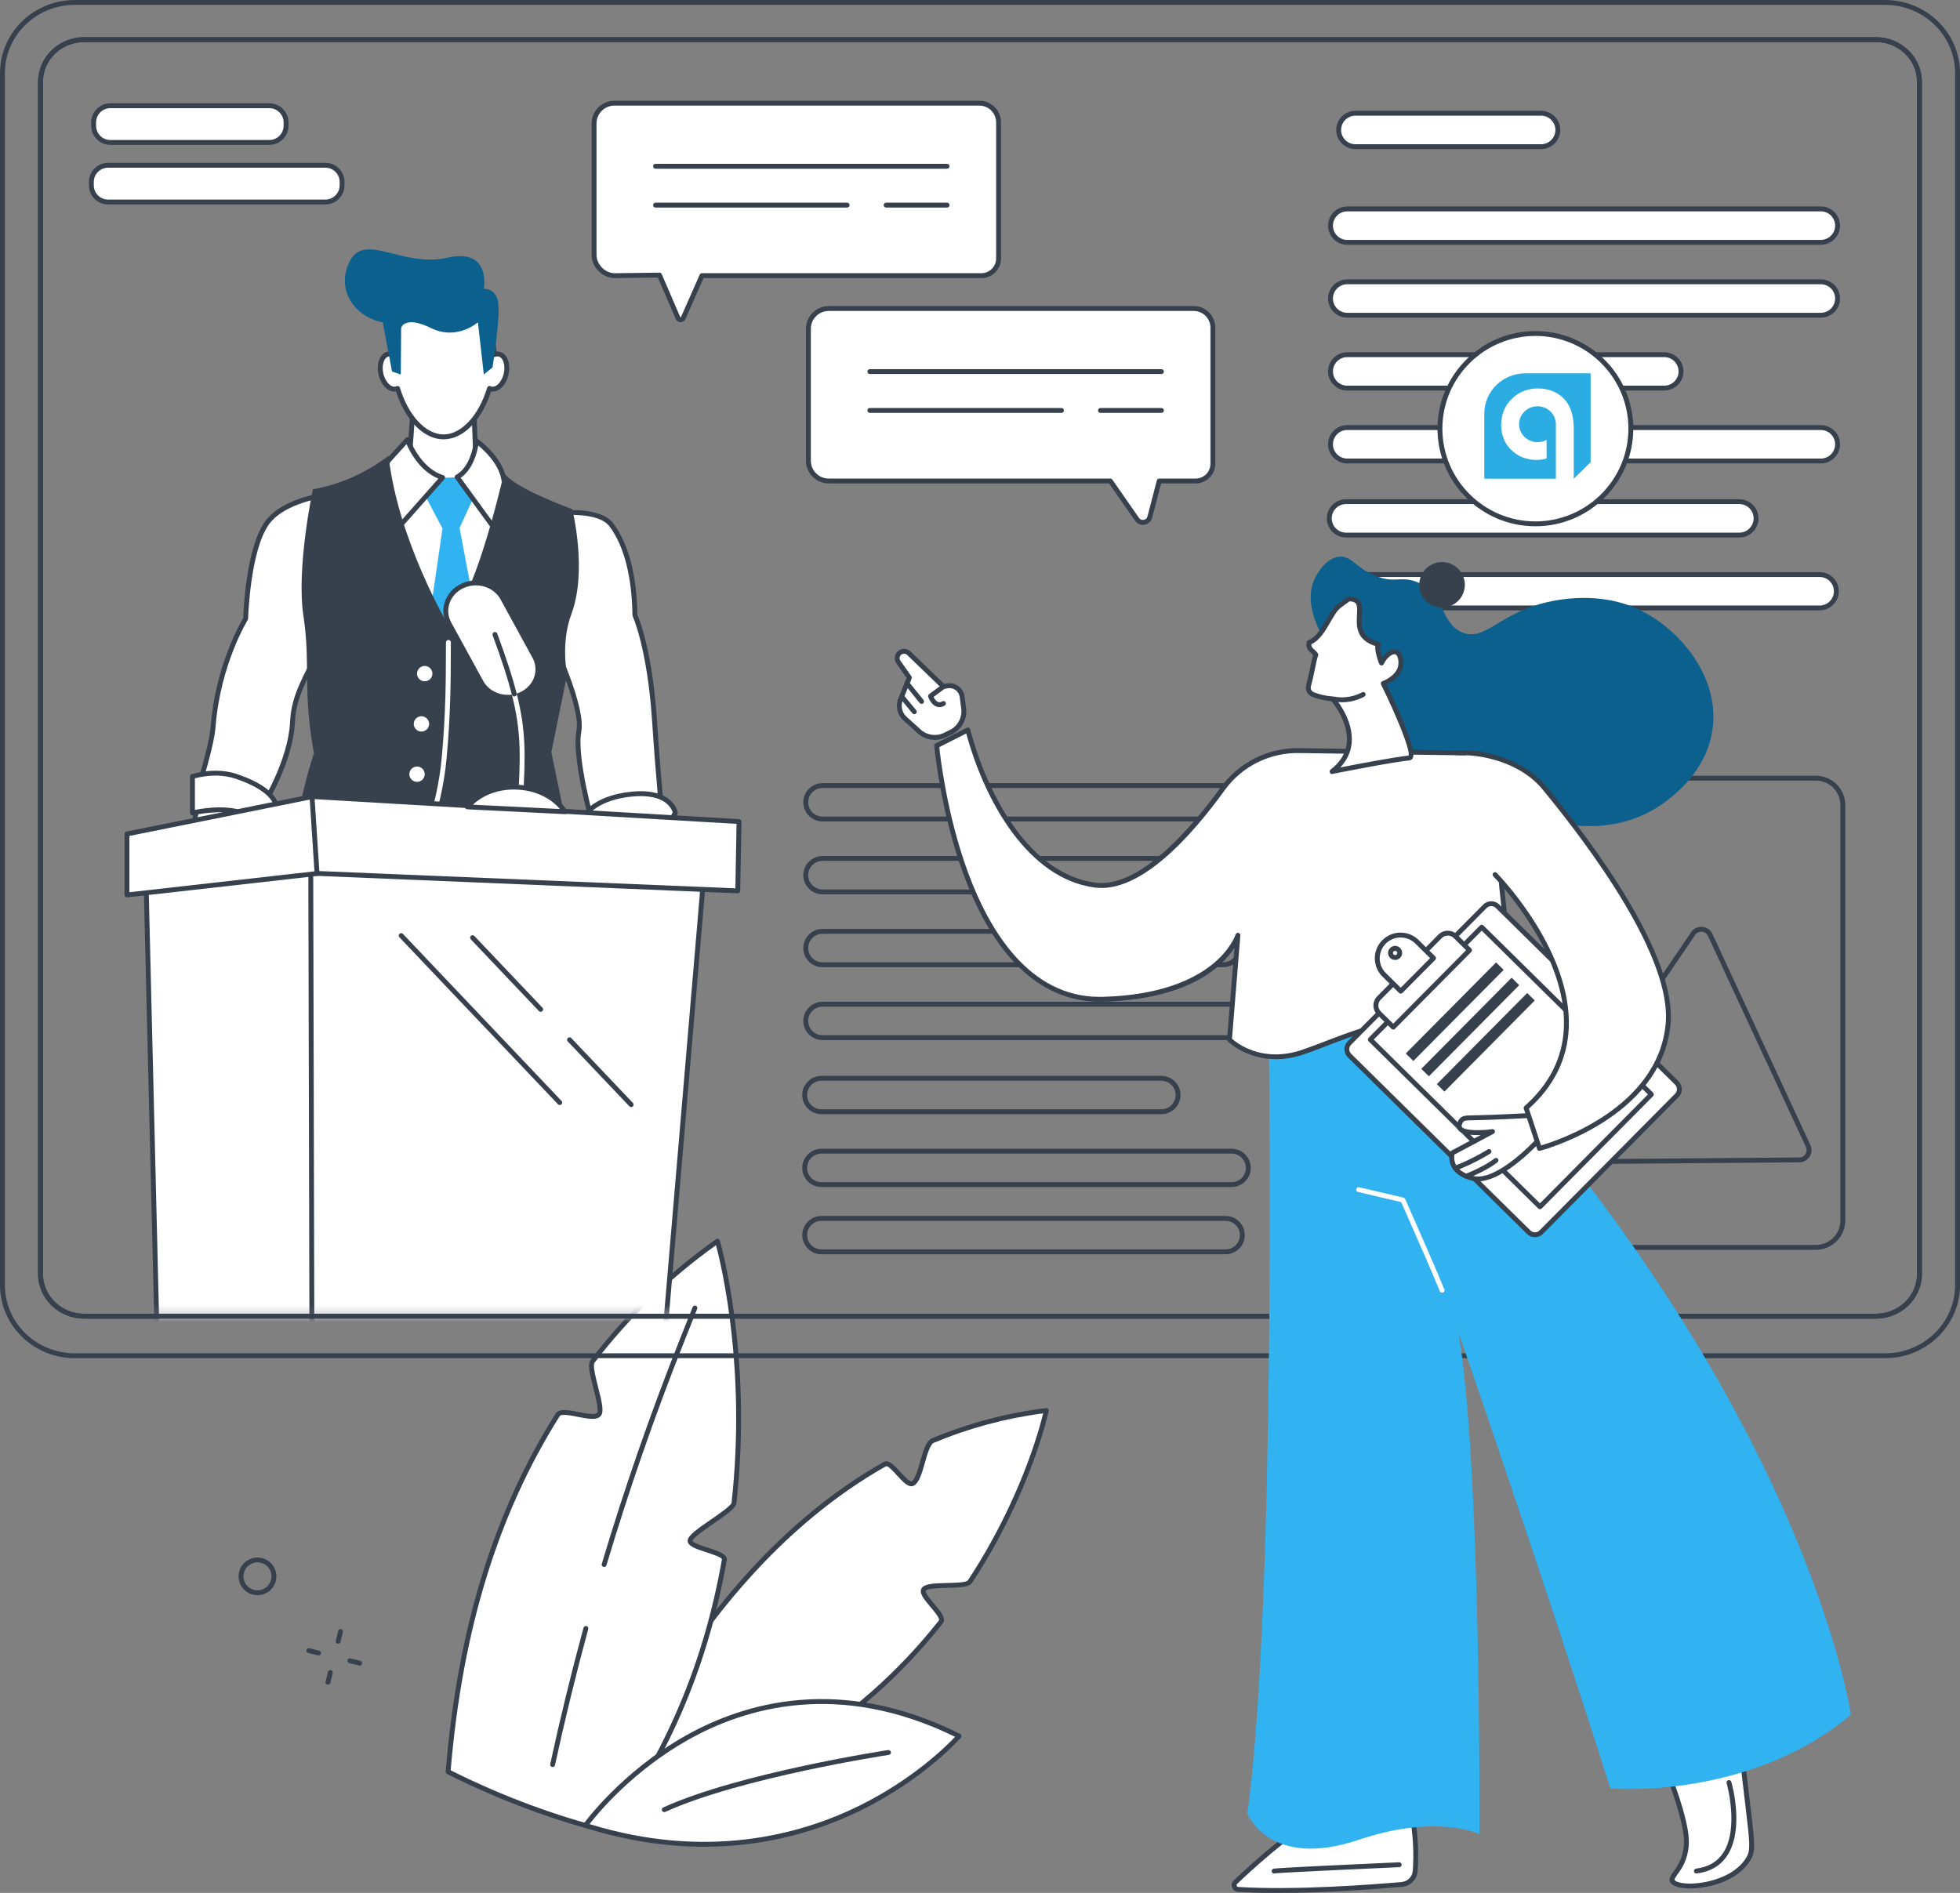 <?xml version="1.0" encoding="UTF-8"?> <svg xmlns="http://www.w3.org/2000/svg" width="235" height="227" viewBox="0 0 235 227" fill="none"><rect x="0" y="0" width="235" height="227" fill="#808080" stroke="none"/><g clip-path="url(#clip0_2116_59)"><path d="M71.862 218.409C71.862 218.409 81.985 189.186 106.09 175.575C106.896 175.12 108.594 178.319 109.432 177.901C110.501 177.366 110.723 173.226 111.845 172.757C116.016 171.014 120.547 169.751 125.454 169.148C125.454 169.148 123.457 178.797 116.3 189.667C115.761 190.486 111.365 189.766 110.765 190.596C110.199 191.38 113.432 193.714 112.809 194.502C104.758 204.681 91.933 214.847 71.862 218.411V218.409Z" fill="white"></path><path d="M71.862 218.702C71.777 218.702 71.695 218.664 71.639 218.599C71.572 218.519 71.551 218.411 71.584 218.313C71.609 218.24 74.189 210.874 79.686 201.943C84.762 193.696 93.439 182.383 105.946 175.321C106.553 174.979 107.24 175.732 107.967 176.528C108.357 176.955 109.083 177.746 109.301 177.639C109.71 177.435 110.048 176.245 110.318 175.289C110.684 173.999 111.03 172.781 111.731 172.487C116.112 170.656 120.717 169.435 125.418 168.857C125.511 168.846 125.606 168.879 125.669 168.949C125.733 169.018 125.76 169.114 125.742 169.206C125.722 169.302 123.651 179.034 116.545 189.824C116.216 190.325 115.202 190.382 113.571 190.417C112.634 190.437 111.218 190.467 111.002 190.764C110.856 190.967 111.634 191.887 112.009 192.33C112.776 193.238 113.501 194.095 113.039 194.681C102.834 207.584 88.996 215.664 71.914 218.697C71.897 218.7 71.879 218.702 71.863 218.702H71.862ZM106.279 175.82C106.262 175.82 106.247 175.823 106.235 175.831C93.841 182.828 85.233 194.054 80.193 202.238C75.521 209.826 72.97 216.272 72.311 218.032C89.018 214.957 102.563 206.981 112.576 194.32C112.743 194.109 111.971 193.197 111.559 192.708C110.782 191.79 110.111 190.996 110.525 190.425C110.884 189.926 111.911 189.869 113.557 189.834C114.478 189.814 115.869 189.786 116.054 189.505C122.283 180.043 124.606 171.425 125.074 169.491C120.571 170.081 116.16 171.27 111.958 173.026C111.516 173.211 111.165 174.451 110.883 175.448C110.534 176.678 110.204 177.842 109.563 178.162C108.946 178.47 108.26 177.718 107.533 176.921C107.2 176.555 106.528 175.818 106.279 175.818V175.82Z" fill="#37414E"></path><path d="M86.846 187.059C87.017 186.082 82.61 185.68 82.746 184.723C82.88 183.781 87.902 181.165 88.004 180.245C90.002 162.202 86.019 148.846 86.019 148.846C80.02 153.072 75.093 157.966 71.051 163.245C70.405 164.089 72.435 168.719 71.833 169.581C71.174 170.527 67.465 168.713 66.858 169.678C57.879 183.932 54.823 199.197 53.727 212.472C60.257 215.754 66.793 218.144 73.282 219.731C81.254 208.339 84.982 197.64 86.846 187.06V187.059Z" fill="white"></path><path d="M73.282 220.021C73.259 220.021 73.236 220.019 73.213 220.013C66.59 218.394 59.99 215.944 53.595 212.73C53.488 212.677 53.425 212.564 53.434 212.445C54.841 195.4 59.151 181.36 66.61 169.52C67.022 168.866 68.172 169.093 69.391 169.335C70.227 169.5 71.374 169.727 71.594 169.412C71.814 169.095 71.434 167.609 71.155 166.525C70.689 164.708 70.434 163.569 70.819 163.066C75.086 157.492 80.144 152.627 85.851 148.606C85.928 148.551 86.027 148.538 86.116 148.569C86.205 148.6 86.274 148.672 86.301 148.762C86.341 148.896 90.278 162.381 88.296 180.277C88.234 180.84 87.214 181.57 85.556 182.715C84.572 183.394 83.087 184.42 83.037 184.765C83.005 184.995 84.363 185.432 84.874 185.597C86.158 186.01 87.266 186.366 87.136 187.11C84.995 199.269 80.67 209.687 73.525 219.897C73.469 219.977 73.379 220.023 73.285 220.023L73.282 220.021ZM54.035 212.297C60.272 215.416 66.703 217.804 73.157 219.396C80.182 209.312 84.443 199.013 86.556 187.007C86.598 186.765 85.262 186.335 84.693 186.151C83.438 185.747 82.353 185.398 82.455 184.68C82.536 184.111 83.558 183.379 85.22 182.233C86.192 181.562 87.661 180.548 87.712 180.211C89.49 164.147 86.473 151.672 85.847 149.325C80.328 153.265 75.429 158.006 71.283 163.42C71.043 163.734 71.451 165.327 71.721 166.38C72.173 168.141 72.421 169.247 72.073 169.747C71.635 170.374 70.488 170.148 69.276 169.909C68.442 169.744 67.303 169.518 67.105 169.832C59.726 181.546 55.451 195.437 54.034 212.297H54.035Z" fill="#37414E"></path><path d="M66.259 211.901C66.239 211.901 66.218 211.898 66.197 211.894C66.039 211.86 65.938 211.705 65.972 211.547C67.155 206.092 68.497 200.594 69.962 195.209C70.004 195.053 70.166 194.96 70.322 195.003C70.478 195.046 70.57 195.206 70.528 195.362C69.065 200.738 67.726 206.224 66.545 211.67C66.515 211.808 66.394 211.901 66.259 211.901Z" fill="#37414E"></path><path d="M72.433 187.914C72.405 187.914 72.377 187.91 72.349 187.902C72.194 187.856 72.106 187.693 72.152 187.538C74.847 178.517 77.977 169.504 81.455 160.751L83.046 156.747C83.105 156.597 83.276 156.524 83.426 156.583C83.577 156.643 83.65 156.813 83.591 156.963L82 160.967C78.529 169.705 75.404 178.7 72.714 187.706C72.675 187.832 72.56 187.915 72.433 187.915V187.914Z" fill="#37414E"></path><path d="M70.197 218.9C70.197 218.9 87.598 194.5 114.992 208.192C114.992 208.192 98.099 227.724 70.197 218.9Z" fill="white"></path><path d="M84.413 221.463C80.07 221.463 75.281 220.814 70.108 219.178C70.018 219.15 69.949 219.081 69.919 218.992C69.889 218.903 69.904 218.806 69.957 218.73C70.001 218.668 74.435 212.527 82.176 208.157C89.331 204.118 100.856 200.8 115.121 207.93C115.202 207.97 115.259 208.045 115.277 208.133C115.294 208.221 115.27 208.313 115.211 208.381C115.168 208.431 110.859 213.353 103.185 217.115C98.627 219.349 92.244 221.462 84.41 221.462L84.413 221.463ZM70.681 218.744C84.805 223.088 95.987 219.989 102.906 216.603C109.433 213.408 113.488 209.369 114.513 208.281C100.639 201.493 89.439 204.729 82.467 208.665C75.855 212.398 71.701 217.429 70.683 218.744H70.681Z" fill="#37414E"></path><path d="M79.644 217.31C79.533 217.31 79.426 217.247 79.376 217.139C79.309 216.991 79.374 216.819 79.52 216.752C88.621 212.605 106.305 209.893 106.483 209.867C106.644 209.845 106.793 209.953 106.818 210.113C106.843 210.273 106.732 210.422 106.572 210.445C106.395 210.473 88.79 213.17 79.764 217.284C79.725 217.302 79.683 217.31 79.642 217.31H79.644Z" fill="#37414E"></path><path d="M30.87 191.298C30.69 191.298 30.507 191.277 30.325 191.231C29.112 190.931 28.371 189.703 28.672 188.493C28.973 187.284 30.204 186.546 31.417 186.845C32.004 186.99 32.501 187.355 32.813 187.872C33.125 188.389 33.217 188.996 33.072 189.582C32.816 190.609 31.889 191.298 30.872 191.298H30.87ZM30.466 190.663C31.365 190.884 32.277 190.337 32.501 189.44C32.609 189.006 32.541 188.555 32.309 188.172C32.078 187.789 31.711 187.518 31.276 187.41C30.376 187.187 29.464 187.737 29.241 188.632C29.018 189.528 29.568 190.438 30.466 190.662V190.663Z" fill="#37414E"></path><path d="M43.125 199.744C43.101 199.744 43.078 199.742 43.054 199.736L41.88 199.445C41.723 199.407 41.627 199.248 41.666 199.091C41.704 198.933 41.864 198.839 42.022 198.877L43.196 199.167C43.352 199.206 43.448 199.365 43.41 199.522C43.376 199.655 43.257 199.744 43.125 199.744Z" fill="#37414E"></path><path d="M38.195 198.524C38.172 198.524 38.148 198.521 38.124 198.515L36.95 198.225C36.793 198.186 36.698 198.027 36.736 197.87C36.775 197.714 36.935 197.618 37.092 197.656L38.266 197.947C38.423 197.985 38.519 198.144 38.48 198.301C38.447 198.434 38.327 198.524 38.195 198.524Z" fill="#37414E"></path><path d="M40.539 197.116C40.515 197.116 40.492 197.113 40.468 197.107C40.311 197.069 40.215 196.91 40.254 196.752L40.545 195.581C40.585 195.425 40.744 195.331 40.901 195.368C41.058 195.406 41.153 195.565 41.115 195.723L40.824 196.894C40.79 197.026 40.671 197.116 40.539 197.116Z" fill="#37414E"></path><path d="M39.316 202.033C39.292 202.033 39.269 202.03 39.245 202.024C39.089 201.986 38.993 201.827 39.031 201.669L39.322 200.498C39.361 200.342 39.52 200.248 39.678 200.285C39.835 200.323 39.931 200.482 39.892 200.64L39.601 201.811C39.567 201.943 39.448 202.033 39.316 202.033Z" fill="#37414E"></path><path d="M226.031 162.873H8.969C4.024 162.873 0 158.941 0 154.108V8.765C0 3.932 4.023 0 8.969 0H226.031C230.976 0 235 3.932 235 8.765V154.109C235 158.942 230.977 162.874 226.031 162.874V162.873ZM8.969 0.584C4.346 0.584 0.586 4.255 0.586 8.765V154.109C0.586 158.62 4.346 162.289 8.967 162.289H226.031C230.653 162.289 234.413 158.62 234.413 154.109V8.765C234.413 4.255 230.653 0.585 226.031 0.585H8.969V0.584Z" fill="#37414E"></path><path d="M224.913 158.13H10.087C7.042 158.13 4.564 155.722 4.564 152.762V9.824C4.564 6.865 7.042 4.457 10.087 4.457H224.913C227.958 4.457 230.436 6.865 230.436 9.824V152.762C230.436 155.722 227.958 158.13 224.913 158.13ZM10.087 5.043C7.365 5.043 5.151 7.187 5.151 9.824V152.762C5.151 155.4 7.365 157.544 10.087 157.544H224.913C227.635 157.544 229.849 155.398 229.849 152.762V9.824C229.849 7.187 227.635 5.043 224.913 5.043H10.087Z" fill="#37414E"></path><path d="M147.789 98.508H98.618C97.348 98.508 96.314 97.477 96.314 96.211C96.314 94.944 97.348 93.914 98.618 93.914H147.789C149.059 93.914 150.092 94.944 150.092 96.211C150.092 97.477 149.059 98.508 147.789 98.508ZM98.618 94.499C97.672 94.499 96.902 95.267 96.902 96.211C96.902 97.155 97.672 97.923 98.618 97.923H147.789C148.735 97.923 149.505 97.155 149.505 96.211C149.505 95.267 148.735 94.499 147.789 94.499H98.618Z" fill="#37414E"></path><path d="M147.789 107.248H98.618C97.348 107.248 96.314 106.218 96.314 104.951C96.314 103.685 97.348 102.654 98.618 102.654H147.789C149.059 102.654 150.092 103.685 150.092 104.951C150.092 106.218 149.059 107.248 147.789 107.248ZM98.618 103.239C97.672 103.239 96.902 104.007 96.902 104.951C96.902 105.895 97.672 106.663 98.618 106.663H147.789C148.735 106.663 149.505 105.895 149.505 104.951C149.505 104.007 148.735 103.239 147.789 103.239H98.618Z" fill="#37414E"></path><path d="M139.239 133.613H98.49C97.22 133.613 96.186 132.582 96.186 131.315C96.186 130.049 97.22 129.018 98.49 129.018H139.239C140.509 129.018 141.543 130.049 141.543 131.315C141.543 132.582 140.509 133.613 139.239 133.613ZM98.49 129.604C97.543 129.604 96.773 130.371 96.773 131.315C96.773 132.259 97.543 133.027 98.49 133.027H139.239C140.186 133.027 140.956 132.259 140.956 131.315C140.956 130.371 140.186 129.604 139.239 129.604H98.49Z" fill="#37414E"></path><path d="M147.66 142.353H98.49C97.22 142.353 96.186 141.322 96.186 140.056C96.186 138.789 97.22 137.758 98.49 137.758H147.66C148.93 137.758 149.964 138.789 149.964 140.056C149.964 141.322 148.93 142.353 147.66 142.353ZM98.49 138.344C97.543 138.344 96.773 139.112 96.773 140.056C96.773 141 97.543 141.767 98.49 141.767H147.66C148.607 141.767 149.377 141 149.377 140.056C149.377 139.112 148.607 138.344 147.66 138.344H98.49Z" fill="#37414E"></path><path d="M146.944 150.414H98.491C97.221 150.414 96.188 149.384 96.188 148.117C96.188 146.851 97.221 145.82 98.491 145.82H146.944C148.214 145.82 149.248 146.851 149.248 148.117C149.248 149.384 148.214 150.414 146.944 150.414ZM98.491 146.405C97.545 146.405 96.775 147.173 96.775 148.117C96.775 149.061 97.545 149.829 98.491 149.829H146.944C147.89 149.829 148.66 149.061 148.66 148.117C148.66 147.173 147.89 146.405 146.944 146.405H98.491Z" fill="#37414E"></path><path d="M146.65 115.989H98.618C97.348 115.989 96.314 114.958 96.314 113.691C96.314 112.425 97.348 111.394 98.618 111.394H146.65C147.92 111.394 148.954 112.425 148.954 113.691C148.954 114.958 147.92 115.989 146.65 115.989ZM98.618 111.98C97.672 111.98 96.902 112.747 96.902 113.691C96.902 114.635 97.672 115.403 98.618 115.403H146.65C147.597 115.403 148.367 114.635 148.367 113.691C148.367 112.747 147.597 111.98 146.65 111.98H98.618Z" fill="#37414E"></path><path d="M147.789 124.728H98.618C97.348 124.728 96.314 123.698 96.314 122.431C96.314 121.165 97.348 120.134 98.618 120.134H147.789C149.059 120.134 150.092 121.165 150.092 122.431C150.092 123.698 149.059 124.728 147.789 124.728ZM98.618 120.719C97.672 120.719 96.902 121.487 96.902 122.431C96.902 123.375 97.672 124.143 98.618 124.143H147.789C148.735 124.143 149.505 123.375 149.505 122.431C149.505 121.487 148.735 120.719 147.789 120.719H98.618Z" fill="#37414E"></path><path d="M184.771 17.59H162.513C161.402 17.59 160.502 16.692 160.502 15.585C160.502 14.479 161.403 13.581 162.513 13.581H184.771C185.882 13.581 186.781 14.479 186.781 15.585C186.781 16.692 185.881 17.59 184.771 17.59Z" fill="white"></path><path d="M184.771 17.882H162.513C161.243 17.882 160.209 16.851 160.209 15.585C160.209 14.318 161.243 13.288 162.513 13.288H184.771C186.041 13.288 187.075 14.318 187.075 15.585C187.075 16.851 186.041 17.882 184.771 17.882ZM162.513 13.873C161.566 13.873 160.796 14.641 160.796 15.585C160.796 16.529 161.566 17.297 162.513 17.297H184.771C185.718 17.297 186.488 16.529 186.488 15.585C186.488 14.641 185.718 13.873 184.771 13.873H162.513Z" fill="#37414E"></path><path d="M218.312 29.062H161.535C160.424 29.062 159.525 28.164 159.525 27.058C159.525 25.951 160.425 25.053 161.535 25.053H218.312C219.422 25.053 220.322 25.951 220.322 27.058C220.322 28.164 219.421 29.062 218.312 29.062Z" fill="white"></path><path d="M218.312 29.355H161.535C160.265 29.355 159.231 28.324 159.231 27.058C159.231 25.791 160.265 24.76 161.535 24.76H218.312C219.582 24.76 220.615 25.791 220.615 27.058C220.615 28.324 219.582 29.355 218.312 29.355ZM161.535 25.346C160.588 25.346 159.818 26.114 159.818 27.058C159.818 28.002 160.588 28.769 161.535 28.769H218.312C219.258 28.769 220.028 28.002 220.028 27.058C220.028 26.114 219.258 25.346 218.312 25.346H161.535Z" fill="#37414E"></path><path d="M218.312 37.803H161.535C160.424 37.803 159.525 36.904 159.525 35.798C159.525 34.691 160.425 33.794 161.535 33.794H218.312C219.422 33.794 220.322 34.691 220.322 35.798C220.322 36.904 219.421 37.803 218.312 37.803Z" fill="white"></path><path d="M218.312 38.095H161.535C160.265 38.095 159.231 37.064 159.231 35.798C159.231 34.531 160.265 33.501 161.535 33.501H218.312C219.582 33.501 220.615 34.531 220.615 35.798C220.615 37.064 219.582 38.095 218.312 38.095ZM161.535 34.086C160.588 34.086 159.818 34.854 159.818 35.798C159.818 36.742 160.588 37.51 161.535 37.51H218.312C219.258 37.51 220.028 36.742 220.028 35.798C220.028 34.854 219.258 34.086 218.312 34.086H161.535Z" fill="#37414E"></path><path d="M208.54 64.167H161.389C160.278 64.167 159.379 63.269 159.379 62.162C159.379 61.056 160.28 60.158 161.389 60.158H208.54C209.65 60.158 210.55 61.056 210.55 62.162C210.55 63.269 209.649 64.167 208.54 64.167Z" fill="white"></path><path d="M208.54 64.459H161.389C160.119 64.459 159.086 63.428 159.086 62.162C159.086 60.896 160.119 59.865 161.389 59.865H208.54C209.81 59.865 210.843 60.896 210.843 62.162C210.843 63.428 209.81 64.459 208.54 64.459ZM161.389 60.45C160.443 60.45 159.673 61.218 159.673 62.162C159.673 63.106 160.443 63.874 161.389 63.874H208.54C209.486 63.874 210.256 63.106 210.256 62.162C210.256 61.218 209.486 60.45 208.54 60.45H161.389Z" fill="#37414E"></path><path d="M218.166 72.907H161.389C160.278 72.907 159.379 72.009 159.379 70.903C159.379 69.796 160.28 68.898 161.389 68.898H218.166C219.277 68.898 220.176 69.796 220.176 70.903C220.176 72.009 219.276 72.907 218.166 72.907Z" fill="white"></path><path d="M218.166 73.2H161.389C160.119 73.2 159.086 72.169 159.086 70.902C159.086 69.636 160.119 68.605 161.389 68.605H218.166C219.436 68.605 220.47 69.636 220.47 70.902C220.47 72.169 219.436 73.2 218.166 73.2ZM161.389 69.191C160.443 69.191 159.673 69.958 159.673 70.902C159.673 71.846 160.443 72.614 161.389 72.614H218.166C219.113 72.614 219.883 71.846 219.883 70.902C219.883 69.958 219.113 69.191 218.166 69.191H161.389Z" fill="#37414E"></path><path d="M196.27 80.969H161.389C160.278 80.969 159.379 80.07 159.379 78.964C159.379 77.858 160.28 76.96 161.389 76.96H196.27C197.38 76.96 198.28 77.858 198.28 78.964C198.28 80.07 197.379 80.969 196.27 80.969Z" fill="white"></path><path d="M199.54 46.543H161.535C160.424 46.543 159.525 45.645 159.525 44.538C159.525 43.432 160.425 42.534 161.535 42.534H199.54C200.651 42.534 201.55 43.432 201.55 44.538C201.55 45.645 200.649 46.543 199.54 46.543Z" fill="white"></path><path d="M199.54 46.835H161.535C160.265 46.835 159.231 45.804 159.231 44.538C159.231 43.272 160.265 42.241 161.535 42.241H199.54C200.81 42.241 201.844 43.272 201.844 44.538C201.844 45.804 200.81 46.835 199.54 46.835ZM161.535 42.826C160.588 42.826 159.818 43.594 159.818 44.538C159.818 45.482 160.588 46.25 161.535 46.25H199.54C200.487 46.25 201.257 45.482 201.257 44.538C201.257 43.594 200.487 42.826 199.54 42.826H161.535Z" fill="#37414E"></path><path d="M218.312 55.283H161.535C160.424 55.283 159.525 54.385 159.525 53.279C159.525 52.172 160.425 51.274 161.535 51.274H218.312C219.422 51.274 220.322 52.172 220.322 53.279C220.322 54.385 219.421 55.283 218.312 55.283Z" fill="white"></path><path d="M218.312 55.575H161.535C160.265 55.575 159.231 54.545 159.231 53.278C159.231 52.012 160.265 50.981 161.535 50.981H218.312C219.582 50.981 220.615 52.012 220.615 53.278C220.615 54.545 219.582 55.575 218.312 55.575ZM161.535 51.566C160.588 51.566 159.818 52.334 159.818 53.278C159.818 54.222 160.588 54.99 161.535 54.99H218.312C219.258 54.99 220.028 54.222 220.028 53.278C220.028 52.334 219.258 51.566 218.312 51.566H161.535Z" fill="#37414E"></path><path d="M117.415 12.373H73.668C72.326 12.373 71.227 13.468 71.227 14.806V30.591C71.227 31.867 72.387 33.059 73.668 33.059L79.068 32.991L81.292 38.144C81.409 38.416 81.794 38.417 81.914 38.146L84.161 33.058H117.657C118.8 33.058 119.727 32.134 119.727 30.994V14.677C119.727 13.405 118.692 12.373 117.416 12.373H117.415Z" fill="white"></path><path d="M113.555 20.232H78.595C78.433 20.232 78.302 20.102 78.302 19.939C78.302 19.777 78.433 19.646 78.595 19.646H113.555C113.717 19.646 113.849 19.777 113.849 19.939C113.849 20.102 113.717 20.232 113.555 20.232Z" fill="#37414E"></path><path d="M113.555 24.891H106.244C106.083 24.891 105.951 24.76 105.951 24.598C105.951 24.435 106.083 24.305 106.244 24.305H113.555C113.717 24.305 113.848 24.435 113.848 24.598C113.848 24.76 113.717 24.891 113.555 24.891Z" fill="#37414E"></path><path d="M101.574 24.891H78.595C78.433 24.891 78.302 24.76 78.302 24.598C78.302 24.435 78.433 24.305 78.595 24.305H101.574C101.735 24.305 101.867 24.435 101.867 24.598C101.867 24.76 101.735 24.891 101.574 24.891Z" fill="#37414E"></path><path d="M81.603 38.64H81.6C81.345 38.64 81.124 38.492 81.023 38.259L78.876 33.285L73.673 33.349C72.239 33.349 70.935 32.033 70.935 30.588V14.806C70.935 13.303 72.162 12.08 73.669 12.08H117.416C118.853 12.08 120.021 13.244 120.021 14.677V30.994C120.021 32.294 118.961 33.351 117.657 33.351H84.352L82.181 38.264C82.078 38.496 81.857 38.64 81.603 38.64ZM79.068 32.697C79.185 32.697 79.29 32.766 79.338 32.873L81.562 38.026C81.566 38.033 81.574 38.053 81.604 38.053C81.634 38.053 81.643 38.033 81.646 38.026L83.893 32.938C83.94 32.832 84.045 32.763 84.162 32.763H117.657C118.638 32.763 119.435 31.968 119.435 30.99V14.677C119.435 13.567 118.529 12.664 117.416 12.664H73.669C72.485 12.664 71.522 13.624 71.522 14.805V30.588C71.522 31.707 72.566 32.764 73.669 32.764L79.065 32.696H79.069L79.068 32.697Z" fill="#37414E"></path><path d="M143.115 36.849H99.365C98.098 36.849 97.072 37.872 97.072 39.135V55.211C97.072 56.489 98.121 57.534 99.402 57.534H133.125L136.188 61.935C136.661 62.614 137.713 62.428 137.922 61.628L138.989 57.534H143.353C144.578 57.534 145.571 56.544 145.571 55.322V39.298C145.571 37.951 144.465 36.849 143.114 36.849H143.115Z" fill="white"></path><path d="M139.253 44.853H104.293C104.131 44.853 103.999 44.723 103.999 44.56C103.999 44.398 104.131 44.268 104.293 44.268H139.253C139.415 44.268 139.546 44.398 139.546 44.56C139.546 44.723 139.416 44.853 139.253 44.853Z" fill="#37414E"></path><path d="M139.253 49.512H131.942C131.781 49.512 131.649 49.382 131.649 49.219C131.649 49.057 131.779 48.927 131.942 48.927H139.253C139.414 48.927 139.546 49.057 139.546 49.219C139.546 49.382 139.416 49.512 139.253 49.512Z" fill="#37414E"></path><path d="M127.27 49.512H104.292C104.13 49.512 103.998 49.382 103.998 49.219C103.998 49.057 104.13 48.927 104.292 48.927H127.27C127.432 48.927 127.564 49.057 127.564 49.219C127.564 49.382 127.433 49.512 127.27 49.512Z" fill="#37414E"></path><path d="M137.026 62.944C136.654 62.944 136.306 62.765 136.088 62.45L132.972 57.972H99.364C97.858 57.972 96.633 56.75 96.633 55.248V39.426C96.633 37.924 97.858 36.702 99.364 36.702H143.114C144.549 36.702 145.717 37.867 145.717 39.298V55.614C145.717 56.915 144.656 57.973 143.351 57.973H139.214L138.142 62.087C138.028 62.524 137.679 62.847 137.231 62.926C137.162 62.939 137.093 62.945 137.025 62.945L137.026 62.944ZM99.364 37.288C98.181 37.288 97.219 38.248 97.219 39.427V55.249C97.219 56.429 98.181 57.389 99.364 57.389H133.125C133.221 57.389 133.312 57.436 133.367 57.514L136.57 62.117C136.699 62.302 136.907 62.389 137.131 62.349C137.353 62.31 137.519 62.156 137.576 61.939L138.705 57.607C138.739 57.478 138.856 57.389 138.989 57.389H143.353C144.334 57.389 145.131 56.593 145.131 55.615V39.3C145.131 38.191 144.227 37.288 143.114 37.288H99.364Z" fill="#37414E"></path><path d="M217.726 149.878H168.549C166.609 149.878 165.03 148.304 165.03 146.369V96.537C165.03 94.602 166.609 93.028 168.549 93.028H217.726C219.666 93.028 221.245 94.602 221.245 96.537V146.369C221.245 148.304 219.666 149.878 217.726 149.878ZM168.549 93.613C166.932 93.613 165.617 94.926 165.617 96.537V146.369C165.617 147.982 166.933 149.293 168.549 149.293H217.726C219.343 149.293 220.658 147.98 220.658 146.369V96.537C220.658 94.924 219.342 93.613 217.726 93.613H168.549Z" fill="#37414E"></path><path d="M170.864 139.75C170.326 139.75 169.848 139.471 169.583 139.003C169.317 138.53 169.328 137.974 169.614 137.512L178.397 123.344C178.631 122.967 179.017 122.719 179.457 122.66C179.897 122.602 180.335 122.743 180.659 123.047L188.713 130.629C188.902 130.806 189.157 130.893 189.416 130.865C189.673 130.836 189.906 130.697 190.051 130.483L202.763 111.789C203.064 111.345 203.564 111.108 204.1 111.15C204.635 111.194 205.09 111.51 205.315 111.996L217.059 137.305C217.269 137.759 217.236 138.282 216.967 138.705C216.698 139.128 216.238 139.384 215.737 139.388L170.878 139.747H170.865L170.864 139.75ZM179.649 123.233C179.61 123.233 179.572 123.236 179.533 123.241C179.269 123.276 179.037 123.424 178.896 123.651L170.113 137.82C169.941 138.098 169.934 138.432 170.094 138.715C170.253 138.997 170.541 139.164 170.864 139.164H170.872L215.731 138.805C216.037 138.802 216.307 138.653 216.471 138.394C216.635 138.136 216.655 137.83 216.527 137.552L204.783 112.243C204.647 111.95 204.374 111.761 204.052 111.735C203.729 111.709 203.43 111.852 203.248 112.119L190.535 130.812C190.293 131.168 189.907 131.4 189.478 131.448C189.049 131.496 188.622 131.352 188.309 131.057L180.254 123.475C180.089 123.319 179.873 123.235 179.649 123.235V123.233Z" fill="#37414E"></path><path d="M192.097 113.454C193.981 111.575 193.981 108.529 192.097 106.651C190.213 104.772 187.159 104.772 185.275 106.651C183.391 108.529 183.391 111.575 185.275 113.454C187.159 115.332 190.213 115.332 192.097 113.454Z" fill="white"></path><mask id="mask0_2116_59" style="mask-type:luminance" maskUnits="userSpaceOnUse" x="13" y="15" width="81" height="143"><path d="M93.706 15.185H13.217V157.733H93.706V15.185Z" fill="white"></path></mask><g mask="url(#mask0_2116_59)"><path d="M36.382 101.921C36.382 101.921 33.443 117.831 36.382 137.423C36.382 137.423 37.493 152.74 37.642 156.013C37.895 161.539 41.589 171.42 43.51 180.63C44.797 186.805 51.161 184.147 51.245 180.63C51.33 177.114 52.421 175.187 51.245 172.09C50.07 168.991 49.734 167.443 49.23 165.182C48.727 162.921 49.146 159.363 47.09 154.757C47.09 154.757 48.666 143.829 48.727 140.816C48.852 134.599 52.454 130.14 51.788 122.981C51.12 115.823 52.631 97.484 52.631 97.484L36.383 101.922L36.382 101.921Z" fill="#37414E"></path><path d="M67.365 101.921C67.365 101.921 69.029 112.14 68.512 118.691C67.995 125.241 67.365 134.786 65.979 142.322C64.594 149.858 65.854 156.891 64.972 164.678C64.09 172.466 62.327 179.247 59.178 188.166H50.739C50.739 188.166 52.125 179.751 53.258 174.978C54.391 170.205 52.629 168.572 55.022 158.525C55.022 158.525 53.132 151.994 54.014 146.216C54.896 140.438 49.984 120.216 49.984 120.216L49.731 99.409L67.365 101.921Z" fill="#37414E"></path><path d="M41.8 158.323C41.425 158.323 41.025 158.259 40.606 158.11C40.453 158.055 40.374 157.889 40.428 157.737C40.483 157.584 40.651 157.505 40.803 157.559C43.383 158.477 45.088 155.527 45.105 155.496C45.185 155.356 45.364 155.307 45.505 155.386C45.645 155.465 45.695 155.644 45.615 155.784C45.599 155.814 44.146 158.323 41.799 158.323H41.8Z" fill="#37414E"></path><path d="M59.976 154.421C58.247 154.421 56.813 152.982 56.794 152.963C56.681 152.848 56.684 152.663 56.799 152.55C56.915 152.439 57.1 152.44 57.214 152.555C57.301 152.645 59.38 154.724 61.351 153.409C61.485 153.319 61.668 153.354 61.758 153.489C61.847 153.623 61.811 153.806 61.677 153.895C61.105 154.277 60.525 154.422 59.975 154.422L59.976 154.421Z" fill="#37414E"></path><path d="M37.132 111.736C36.97 111.736 36.838 111.606 36.838 111.444C36.838 111.281 36.97 111.151 37.132 111.151C41.639 111.151 43.567 107.072 43.587 107.031C43.654 106.884 43.828 106.821 43.976 106.888C44.123 106.954 44.187 107.128 44.12 107.276C44.1 107.32 42.012 111.736 37.133 111.736H37.132Z" fill="#37414E"></path><path d="M59.179 188.459H50.74C50.654 188.459 50.572 188.421 50.516 188.356C50.46 188.29 50.437 188.204 50.45 188.119C50.464 188.034 51.851 179.639 52.973 174.911C53.427 173 53.407 171.576 53.385 169.928C53.351 167.495 53.31 164.469 54.718 158.531C54.513 157.781 52.894 151.613 53.723 146.172C54.205 143.02 52.936 135.482 51.661 129.187C51.352 130.627 50.937 131.992 50.531 133.321C49.78 135.79 49.071 138.121 49.016 140.821C48.958 143.707 47.551 153.581 47.389 154.708C49.236 158.428 49.294 161.035 49.336 162.943C49.355 163.764 49.37 164.472 49.514 165.117L49.541 165.241C50.023 167.402 50.37 168.964 51.517 171.986C52.324 174.112 52.097 175.708 51.835 177.556C51.702 178.498 51.564 179.47 51.535 180.636C51.489 182.594 49.635 184.411 47.487 184.606C45.37 184.798 43.772 183.334 43.22 180.689C42.422 176.862 41.333 172.974 40.278 169.215C38.846 164.106 37.495 159.282 37.346 156.025C37.199 152.795 36.098 137.597 36.087 137.444C33.178 118.049 36.062 102.028 36.091 101.867C36.108 101.773 36.172 101.693 36.26 101.653L49.24 95.892C49.306 95.864 49.381 95.859 49.449 95.881L67.452 101.642C67.557 101.675 67.634 101.765 67.653 101.874C67.669 101.977 69.317 112.203 68.803 118.713C68.743 119.466 68.682 120.259 68.619 121.084C68.118 127.592 67.496 135.691 66.267 142.375C65.507 146.51 65.548 150.417 65.59 154.555C65.624 157.825 65.659 161.206 65.262 164.712C64.41 172.233 62.781 178.837 59.453 188.263C59.412 188.379 59.301 188.457 59.176 188.457L59.179 188.459ZM51.086 187.874H58.971C62.238 178.597 63.841 172.069 64.681 164.647C65.074 161.178 65.039 157.815 65.005 154.563C64.964 150.579 64.922 146.46 65.692 142.27C66.915 135.616 67.537 127.535 68.037 121.04C68.1 120.215 68.161 119.421 68.221 118.668C68.692 112.697 67.32 103.528 67.104 102.145L49.38 96.474L36.643 102.126C36.358 103.799 33.924 119.07 36.67 137.381C36.684 137.556 37.785 152.761 37.933 156C38.079 159.192 39.422 163.985 40.844 169.058C41.9 172.828 42.992 176.725 43.794 180.571C44.287 182.93 45.615 184.19 47.435 184.024C49.269 183.858 50.911 182.269 50.95 180.623C50.979 179.423 51.126 178.388 51.255 177.475C51.517 175.633 51.723 174.178 50.969 172.192C49.807 169.131 49.457 167.552 48.97 165.368L48.943 165.244C48.786 164.543 48.77 163.807 48.751 162.955C48.708 160.985 48.653 158.533 46.826 154.886C46.8 154.833 46.79 154.773 46.798 154.714C46.815 154.605 48.373 143.769 48.433 140.809C48.489 138.029 49.244 135.549 49.974 133.151C50.51 131.39 51.064 129.569 51.357 127.605C51.378 127.465 51.497 127.36 51.638 127.356C51.778 127.362 51.905 127.45 51.934 127.589C53.31 134.181 54.839 142.77 54.307 146.259C53.445 151.908 55.287 158.378 55.307 158.443C55.32 158.491 55.322 158.542 55.31 158.591C53.901 164.508 53.942 167.508 53.974 169.919C53.997 171.607 54.017 173.064 53.547 175.045C52.556 179.211 51.36 186.251 51.089 187.873L51.086 187.874Z" fill="#37414E"></path><path d="M66.135 110.941C61.256 110.941 59.168 106.525 59.148 106.481C59.081 106.334 59.145 106.161 59.292 106.094C59.439 106.027 59.613 106.09 59.681 106.237C59.7 106.278 61.639 110.357 66.136 110.357C66.298 110.357 66.43 110.487 66.43 110.65C66.43 110.812 66.298 110.942 66.136 110.942L66.135 110.941Z" fill="#37414E"></path><path d="M51.646 127.943C51.626 127.943 51.605 127.94 51.584 127.937C51.426 127.903 51.325 127.747 51.358 127.589C52.035 124.44 52.324 120.808 52.192 117.084C52.186 116.923 52.313 116.788 52.474 116.781C52.636 116.77 52.772 116.902 52.778 117.063C52.912 120.834 52.619 124.516 51.932 127.711C51.902 127.847 51.78 127.942 51.646 127.942V127.943Z" fill="#37414E"></path><path d="M78.61 95.977C78.61 95.977 78.45 104.085 77.81 107.857C77.171 111.63 76.533 113.232 77.354 117.167C78.174 121.102 78.088 123.94 76.978 125.748C75.789 127.686 71.335 130.396 70.506 128.754C69.678 127.112 72.031 123.728 71.912 121.563C71.793 119.4 70.701 125.206 69.036 124.252C68.425 123.903 69.497 117.234 71.093 115.459C72.689 113.684 72.879 101.559 71.371 97.398C69.755 92.942 78.61 95.978 78.61 95.978V95.977Z" fill="white"></path><path d="M71.479 129.553C71.449 129.553 71.42 129.553 71.392 129.55C70.706 129.522 70.389 129.172 70.243 128.884C69.726 127.857 70.262 126.372 70.829 124.801C71.191 123.798 71.565 122.766 71.617 121.921C71.593 121.974 71.57 122.026 71.547 122.075C71.121 123.029 70.535 124.335 69.717 124.601C69.442 124.691 69.156 124.657 68.89 124.504C68.694 124.391 68.634 124.146 68.605 123.971C68.36 122.449 69.423 116.877 70.874 115.262C72.383 113.583 72.532 101.462 71.093 97.495C70.747 96.543 70.82 95.81 71.306 95.318C72.851 93.752 78.11 95.494 78.705 95.697C78.825 95.738 78.905 95.853 78.902 95.979C78.901 96.061 78.734 104.152 78.099 107.903C77.986 108.572 77.872 109.172 77.767 109.73C77.274 112.344 76.976 113.922 77.64 117.105C78.491 121.183 78.355 124.06 77.227 125.898C76.269 127.46 73.233 129.55 71.478 129.55L71.479 129.553ZM71.769 120.782C71.793 120.782 71.818 120.784 71.844 120.789C72.167 120.849 72.189 121.252 72.205 121.547C72.261 122.565 71.815 123.802 71.382 125C70.88 126.387 70.363 127.82 70.769 128.622C70.879 128.841 71.091 128.954 71.416 128.967C72.935 129.039 75.841 127.043 76.728 125.596C77.774 123.89 77.886 121.152 77.066 117.226C76.38 113.931 76.702 112.219 77.191 109.625C77.295 109.071 77.408 108.474 77.52 107.809C78.091 104.441 78.28 97.495 78.311 96.185C76.653 95.644 72.77 94.67 71.724 95.731C71.41 96.049 71.383 96.576 71.645 97.299C73.209 101.611 72.986 113.79 71.311 115.655C69.816 117.318 68.906 123.352 69.215 124.018C69.326 124.072 69.427 124.082 69.534 124.048C70.104 123.863 70.671 122.596 71.01 121.84C71.333 121.116 71.483 120.784 71.766 120.784L71.769 120.782Z" fill="#37414E"></path><path d="M39.583 59.495L41.87 83.678L62.326 83.421C62.326 83.421 74.234 65.9 64.448 59.993C60.72 57.271 57.557 56.595 53.747 56.727C48.486 56.908 42.972 56.889 39.584 59.495H39.583Z" fill="white"></path><path d="M41.87 83.969C41.719 83.969 41.593 83.855 41.578 83.704L39.291 59.523C39.282 59.422 39.325 59.325 39.405 59.264C42.628 56.785 47.702 56.625 52.61 56.47C52.987 56.458 53.362 56.446 53.738 56.434C58.033 56.286 61.188 57.249 64.624 59.757C66.595 60.946 67.858 62.709 68.358 64.983C70.012 72.522 62.876 83.137 62.571 83.585C62.518 83.664 62.428 83.713 62.332 83.714L41.876 83.971H41.873L41.87 83.969ZM39.891 59.631L42.138 83.381L62.168 83.131C62.977 81.898 69.29 71.973 67.783 65.108C67.319 62.997 66.147 61.36 64.298 60.243C60.399 57.398 57.267 56.902 53.758 57.02C53.382 57.032 53.005 57.044 52.629 57.057C47.881 57.207 42.973 57.361 39.891 59.632V59.631Z" fill="#37414E"></path><path d="M49.944 43.372L49.034 55.701C48.672 59.521 57.046 60.398 57.051 54.99L56.629 44.237L49.943 43.372H49.944Z" fill="white"></path><path d="M52.947 59.102C51.928 59.102 50.905 58.829 50.1 58.296C49.125 57.65 48.643 56.718 48.741 55.673L49.652 43.351C49.658 43.27 49.697 43.196 49.759 43.145C49.821 43.094 49.902 43.071 49.982 43.082L56.668 43.946C56.809 43.965 56.918 44.083 56.923 44.225L57.344 54.979C57.343 56.587 56.628 57.847 55.329 58.54C54.624 58.917 53.788 59.102 52.947 59.102ZM50.214 43.702L49.326 55.723C49.225 56.78 49.868 57.44 50.424 57.809C51.703 58.658 53.693 58.751 55.052 58.025C55.829 57.611 56.756 56.748 56.757 54.991L56.345 44.496L50.213 43.703L50.214 43.702Z" fill="#37414E"></path><path d="M59.835 42.464C59.643 42.421 59.445 42.444 59.254 42.523C59.136 38.098 56.462 35.668 53.18 35.668C49.897 35.668 47.223 38.099 47.106 42.523C46.914 42.444 46.718 42.421 46.525 42.464C45.791 42.632 45.411 43.702 45.675 44.856C45.94 46.01 46.749 46.81 47.483 46.642C47.547 46.627 47.608 46.604 47.668 46.575C48.636 49.777 50.739 52.392 53.181 52.392C55.623 52.392 57.726 49.777 58.694 46.575C58.752 46.604 58.815 46.627 58.879 46.642C59.613 46.81 60.422 46.01 60.687 44.856C60.952 43.702 60.571 42.632 59.837 42.464H59.835Z" fill="white"></path><path d="M53.18 52.684C50.829 52.684 48.611 50.44 47.475 46.942C46.593 47.087 45.686 46.217 45.389 44.922C45.248 44.31 45.27 43.696 45.449 43.194C45.644 42.644 46.002 42.285 46.459 42.18C46.58 42.153 46.703 42.144 46.827 42.156C47.071 38.084 49.589 35.377 53.178 35.377C56.768 35.377 59.286 38.086 59.53 42.156C59.653 42.144 59.777 42.153 59.898 42.18C60.355 42.285 60.713 42.644 60.908 43.194C61.087 43.697 61.108 44.311 60.968 44.922C60.67 46.217 59.769 47.089 58.882 46.942C57.746 50.442 55.528 52.684 53.177 52.684H53.18ZM47.668 46.284C47.708 46.284 47.749 46.292 47.786 46.308C47.864 46.343 47.924 46.41 47.949 46.492C48.963 49.846 51.065 52.1 53.181 52.1C55.297 52.1 57.399 49.846 58.413 46.492C58.438 46.41 58.497 46.343 58.576 46.308C58.654 46.274 58.744 46.275 58.821 46.312C58.869 46.336 58.909 46.349 58.945 46.358C59.511 46.487 60.177 45.769 60.401 44.791C60.516 44.286 60.501 43.788 60.359 43.388C60.287 43.184 60.113 42.828 59.771 42.75C59.644 42.721 59.509 42.736 59.367 42.793C59.277 42.829 59.176 42.82 59.096 42.767C59.015 42.715 58.965 42.626 58.963 42.53C58.856 38.538 56.587 35.959 53.181 35.959C49.775 35.959 47.506 38.538 47.399 42.53C47.397 42.626 47.347 42.715 47.266 42.767C47.185 42.819 47.084 42.829 46.995 42.793C46.853 42.735 46.718 42.72 46.591 42.75C46.249 42.828 46.076 43.182 46.002 43.388C45.861 43.789 45.846 44.286 45.961 44.791C46.185 45.769 46.854 46.486 47.418 46.358C47.453 46.349 47.492 46.336 47.541 46.312C47.581 46.294 47.624 46.284 47.668 46.284Z" fill="#37414E"></path><path d="M47.004 44.553L48.055 44.91L48.098 39.285C48.098 39.285 48.559 37.806 51.686 39.344C54.812 40.883 57.3 38.645 57.3 38.645L58.009 44.91L59.053 44.061C59.053 44.061 60.087 37.562 59.688 36.036C59.288 34.511 58.009 34.638 58.009 34.638C58.009 34.638 58.941 29.696 53.618 30.906C48.294 32.115 43.822 27.883 42.003 31.209C40.185 34.534 42.349 37.949 45.89 38.661L47.004 44.554V44.553Z" fill="#0C608D"></path><path d="M55.102 63.311L58.387 80.735L50.53 80.702L53.056 63.377L51.153 59.777L53.247 57.296L54.8 57.236L56.707 59.813L55.102 63.311Z" fill="#30B3F0"></path><path d="M47.789 63.229C46.28 60.643 45.03 57.295 46.637 55.154L48.842 52.718C48.842 52.718 50.102 56.355 53.068 57.265L47.789 63.229Z" fill="white"></path><path d="M47.789 63.522C47.779 63.522 47.77 63.522 47.76 63.521C47.667 63.512 47.582 63.457 47.535 63.377C46.051 60.834 44.651 57.312 46.402 54.979L48.624 52.523C48.694 52.446 48.799 52.411 48.901 52.432C49.003 52.453 49.086 52.525 49.12 52.623C49.132 52.658 50.37 56.133 53.155 56.987C53.249 57.017 53.324 57.091 53.35 57.187C53.377 57.282 53.354 57.385 53.288 57.46L48.009 63.424C47.953 63.487 47.873 63.523 47.789 63.523V63.522ZM48.745 53.262L46.854 55.35C45.324 57.392 46.719 60.715 47.841 62.729L52.563 57.397C50.364 56.502 49.171 54.235 48.745 53.263V53.262Z" fill="#37414E"></path><path d="M54.808 57.207C56.816 56.138 57.128 52.893 57.128 52.893C57.128 52.893 59.832 54.768 60.374 57.317C61.172 61.062 59.33 63.433 59.33 63.433L54.808 57.207Z" fill="white"></path><path d="M59.331 63.725H59.326C59.234 63.724 59.147 63.679 59.093 63.605L54.572 57.379C54.522 57.311 54.504 57.224 54.523 57.142C54.542 57.059 54.596 56.989 54.671 56.95C56.514 55.969 56.834 52.897 56.837 52.866C56.847 52.763 56.911 52.673 57.006 52.629C57.1 52.586 57.211 52.596 57.297 52.654C57.411 52.734 60.103 54.627 60.663 57.258C61.479 61.09 59.643 63.512 59.563 63.614C59.507 63.685 59.422 63.726 59.332 63.726L59.331 63.725ZM55.233 57.292L59.317 62.915C59.761 62.151 60.678 60.146 60.088 57.378C59.698 55.541 58.092 54.042 57.346 53.431C57.175 54.365 56.659 56.332 55.233 57.292Z" fill="#37414E"></path><path d="M23.353 95.83C23.353 95.83 25.357 89.704 25.55 87.183C26.138 79.48 29.455 74.191 29.455 74.191C29.455 74.191 29.665 66.082 31.974 62.762C33.953 59.914 39.279 59.301 39.279 59.301C39.279 59.301 40.035 74.876 37.893 78.768C35.751 82.661 35.184 84.413 35.076 86.556C34.807 91.831 30.996 97.483 30.996 97.483L23.353 95.83Z" fill="white"></path><path d="M30.996 97.776C30.975 97.776 30.955 97.774 30.934 97.77L23.291 96.118C23.21 96.101 23.141 96.05 23.1 95.978C23.058 95.906 23.05 95.82 23.075 95.741C23.095 95.68 25.07 89.618 25.258 87.163C25.808 79.95 28.773 74.763 29.164 74.108C29.192 73.216 29.496 65.815 31.732 62.598C33.764 59.675 39.022 59.039 39.244 59.013C39.324 59.002 39.406 59.028 39.468 59.08C39.53 59.132 39.568 59.208 39.571 59.289C39.602 59.928 40.306 74.991 38.15 78.912C36.13 82.585 35.479 84.375 35.368 86.573C35.099 91.868 31.396 97.415 31.238 97.649C31.184 97.731 31.092 97.778 30.995 97.778L30.996 97.776ZM23.732 95.614L30.86 97.155C31.479 96.19 34.547 91.177 34.782 86.542C34.899 84.241 35.566 82.393 37.636 78.629C39.545 75.156 39.091 61.88 38.999 59.637C37.847 59.82 33.825 60.612 32.214 62.929C29.981 66.14 29.75 74.119 29.747 74.2C29.746 74.252 29.731 74.302 29.702 74.347C29.67 74.399 26.416 79.671 25.841 87.207C25.671 89.437 24.143 94.326 23.73 95.613L23.732 95.614Z" fill="#37414E"></path><path d="M67.701 61.479C67.701 61.479 71.928 61.144 73.271 62.903C74.615 64.662 76.043 67.927 76.126 73.788C76.126 73.788 77.89 77.556 78.477 86.432C79.065 95.307 79.541 98.991 79.541 98.991L71.395 100.08C71.395 100.08 68.757 91.205 69.404 87.688C70.052 84.172 64.762 73.789 64.762 73.789L67.701 61.48V61.479Z" fill="white"></path><path d="M71.395 100.372C71.267 100.372 71.152 100.287 71.114 100.162C71.006 99.797 68.463 91.179 69.117 87.634C69.739 84.253 64.554 74.022 64.502 73.919C64.471 73.857 64.462 73.787 64.478 73.72L67.417 61.411C67.447 61.288 67.553 61.197 67.68 61.188C67.859 61.173 72.082 60.861 73.506 62.726C74.784 64.398 76.324 67.661 76.421 73.723C76.653 74.251 78.219 78.07 78.772 86.413C79.352 95.174 79.829 98.918 79.834 98.955C79.855 99.115 79.742 99.261 79.583 99.282L71.438 100.372C71.424 100.373 71.412 100.374 71.399 100.374L71.395 100.372ZM65.073 73.751C65.64 74.876 70.324 84.309 69.694 87.739C69.125 90.829 71.196 98.317 71.608 99.755L79.216 98.738C79.095 97.707 78.677 93.874 78.185 86.449C77.609 77.749 75.879 73.947 75.86 73.909C75.842 73.872 75.832 73.831 75.832 73.79C75.748 67.849 74.265 64.686 73.037 63.078C71.97 61.681 68.787 61.72 67.936 61.757L65.073 73.749V73.751Z" fill="#37414E"></path><path d="M80.969 97.484C80.969 97.484 80.548 94.805 75.846 95.222C71.144 95.642 69.884 98.069 69.884 98.069L71.353 101.921C71.353 101.921 72.571 99.744 75.845 100.079C79.119 100.414 78.7 101.503 78.7 101.503L80.967 97.484H80.969Z" fill="white"></path><path d="M71.354 102.214C71.347 102.214 71.339 102.214 71.332 102.214C71.219 102.205 71.121 102.133 71.079 102.026L69.61 98.175C69.581 98.097 69.585 98.01 69.624 97.937C69.679 97.831 71.012 95.36 75.82 94.932C80.738 94.494 81.238 97.319 81.258 97.439C81.268 97.504 81.257 97.571 81.225 97.628L78.957 101.647C78.881 101.781 78.716 101.833 78.576 101.768C78.437 101.703 78.372 101.541 78.427 101.399C78.427 101.402 78.45 101.332 78.358 101.2C78.228 101.017 77.722 100.566 75.816 100.372C72.788 100.06 71.657 101.984 71.609 102.066C71.557 102.158 71.459 102.215 71.354 102.215V102.214ZM70.21 98.099L71.438 101.317C72.017 100.651 73.384 99.536 75.876 99.787C77.372 99.94 78.345 100.274 78.772 100.778L80.656 97.438C80.532 96.994 79.778 95.164 75.871 95.513C71.939 95.863 70.511 97.645 70.209 98.098L70.21 98.099Z" fill="#37414E"></path><path d="M24.039 95.178C24.039 95.178 22.402 100.999 22.402 107.907C22.402 113.11 21.291 116.846 20.655 119.062C20.421 119.88 20.42 121.093 20.658 121.909C20.996 123.07 21.551 124.601 22.199 124.905C23.27 125.407 26.859 124.004 27.111 123.063C27.364 122.121 26.671 121.242 26.671 121.242C26.671 121.242 25.613 122.235 24.341 122.183C21.125 122.052 24.467 119.009 24.467 119.009L26.545 119.7C26.545 119.7 28.07 116.407 25.866 114.565C24.363 113.308 31.445 101.494 30.715 96.855C29.985 92.216 24.04 95.178 24.04 95.178H24.039Z" fill="white"></path><path d="M22.808 125.303C22.521 125.303 22.27 125.262 22.073 125.17C21.479 124.891 20.908 123.822 20.375 121.991C20.123 121.124 20.122 119.859 20.373 118.982L20.423 118.808C21.053 116.611 22.108 112.935 22.108 107.906C22.108 101.036 23.74 95.155 23.756 95.097C23.779 95.018 23.833 94.952 23.908 94.915C24.046 94.847 27.306 93.245 29.405 94.324C30.277 94.772 30.816 95.608 31.005 96.808C31.406 99.358 29.588 103.843 27.983 107.799C26.884 110.512 25.515 113.887 26.054 114.337C28.402 116.301 26.877 119.678 26.81 119.82C26.748 119.955 26.594 120.022 26.451 119.975L24.539 119.34C23.867 119.986 23.085 121.007 23.26 121.485C23.346 121.721 23.734 121.864 24.352 121.889C25.493 121.935 26.459 121.036 26.469 121.027C26.529 120.97 26.61 120.942 26.692 120.948C26.774 120.954 26.85 120.994 26.901 121.058C26.933 121.099 27.681 122.064 27.395 123.136C27.233 123.739 26.244 124.276 25.669 124.543C24.78 124.954 23.647 125.299 22.81 125.299L22.808 125.303ZM24.287 95.385C24.052 96.274 22.695 101.68 22.695 107.908C22.695 113.019 21.627 116.745 20.987 118.971L20.938 119.143C20.717 119.913 20.717 121.067 20.939 121.828C21.395 123.396 21.913 124.448 22.323 124.641C22.802 124.865 24.192 124.585 25.421 124.015C26.312 123.601 26.77 123.202 26.826 122.988C26.963 122.477 26.759 121.971 26.599 121.678C26.179 121.992 25.32 122.516 24.326 122.477C23.429 122.441 22.884 122.175 22.706 121.688C22.322 120.635 23.938 119.093 24.266 118.794C24.345 118.722 24.455 118.699 24.557 118.734L26.373 119.338C26.656 118.575 27.35 116.191 25.676 114.79C24.848 114.098 25.71 111.843 27.438 107.585C28.936 103.891 30.8 99.293 30.424 96.903C30.266 95.897 29.831 95.206 29.135 94.848C27.5 94.008 24.87 95.119 24.285 95.386L24.287 95.385Z" fill="#37414E"></path><path d="M27.049 117.586C27.049 117.586 26.881 120.678 27.342 121.975C27.804 123.273 27.942 124.236 27.049 124.654C26.33 124.991 25.676 124.403 24.71 121.305C23.745 118.207 22.57 117.831 22.57 117.831L27.049 117.586Z" fill="white"></path><path d="M26.707 125.031C26.578 125.031 26.451 125.004 26.329 124.951C25.688 124.669 25.121 123.605 24.43 121.393C23.828 119.459 23.148 118.646 22.797 118.332C22.677 118.224 22.667 118.039 22.774 117.919C22.882 117.798 23.067 117.787 23.188 117.895C23.673 118.327 24.378 119.255 24.99 121.218C25.599 123.171 26.113 124.216 26.564 124.415C26.642 124.45 26.745 124.473 26.923 124.39C27.528 124.107 27.566 123.48 27.065 122.073C26.589 120.736 26.748 117.699 26.754 117.57C26.763 117.409 26.9 117.289 27.063 117.294C27.224 117.302 27.349 117.44 27.34 117.601C27.339 117.632 27.181 120.649 27.617 121.877C27.92 122.725 28.482 124.306 27.172 124.919C27.013 124.993 26.857 125.03 26.706 125.03L26.707 125.031Z" fill="#37414E"></path><path d="M33.107 96.729C33.107 96.729 33.275 94.803 28.405 93.128C26.579 92.501 24.705 92.661 23.076 93.107V97.482C23.076 97.482 26.641 96.645 28.909 97.482C31.176 98.32 30.672 99.409 30.672 99.409L33.108 96.729H33.107Z" fill="white"></path><path d="M30.671 99.702C30.615 99.702 30.559 99.686 30.509 99.653C30.389 99.574 30.344 99.418 30.405 99.287C30.405 99.287 30.475 99.109 30.361 98.856C30.235 98.57 29.861 98.147 28.807 97.758C26.65 96.962 23.178 97.76 23.143 97.769C23.057 97.79 22.964 97.769 22.894 97.713C22.825 97.657 22.784 97.573 22.784 97.484V93.109C22.784 92.977 22.872 92.862 22.999 92.827C25.003 92.278 26.854 92.286 28.501 92.853C33.53 94.582 33.407 96.668 33.399 96.756C33.394 96.819 33.367 96.88 33.324 96.927L30.889 99.606C30.832 99.669 30.752 99.702 30.671 99.702ZM26.378 96.818C27.274 96.818 28.213 96.916 29.009 97.21C30.032 97.587 30.671 98.072 30.911 98.652C30.916 98.666 30.922 98.678 30.927 98.692L32.806 96.625C32.746 96.257 32.258 94.763 28.309 93.406C26.835 92.899 25.173 92.876 23.369 93.334V97.124C23.943 97.012 25.118 96.819 26.378 96.819V96.818Z" fill="#37414E"></path><path d="M46.583 54.654C46.583 54.654 42.804 57.793 37.515 58.673C37.515 58.673 35.5 68.093 36.382 73.871C37.264 79.649 36.256 82.788 37.642 90.324C37.642 90.324 35.231 97.453 35.501 101.921L47.592 107.154C47.592 107.154 52.126 100.371 53.008 90.951C53.89 81.532 53.764 75.001 53.764 75.001C53.764 75.001 47.719 64.827 46.586 54.654H46.583Z" fill="#37414E"></path><path d="M68.613 61.059C68.613 61.059 61.32 58.422 60.438 56.663C60.438 56.663 57.344 70.495 54.252 74.004C51.159 77.512 48.736 97.861 53.769 105.899L68.513 101.922L66.106 90.2L67.996 80.905C67.996 80.905 67.198 77.136 68.513 73.62C70.46 68.414 68.613 61.06 68.613 61.06V61.059Z" fill="#37414E"></path><path d="M51.188 100.399C51.156 100.399 51.122 100.394 51.09 100.381C50.937 100.327 50.857 100.161 50.912 100.008C51.987 96.995 52.675 93.94 52.957 90.926C53.447 85.682 53.457 81.368 53.463 78.514C53.464 77.959 53.466 77.464 53.471 77.033C53.472 76.873 53.604 76.744 53.764 76.744H53.768C53.93 76.745 54.06 76.878 54.058 77.039C54.053 77.469 54.053 77.963 54.05 78.515C54.044 81.38 54.034 85.71 53.541 90.98C53.255 94.043 52.556 97.146 51.465 100.204C51.423 100.324 51.31 100.399 51.189 100.399H51.188Z" fill="white"></path><path d="M50.923 81.7C51.432 81.7 51.845 81.289 51.845 80.781C51.845 80.273 51.432 79.862 50.923 79.862C50.414 79.862 50.002 80.273 50.002 80.781C50.002 81.289 50.414 81.7 50.923 81.7Z" fill="white"></path><path d="M50.53 87.73C51.039 87.73 51.452 87.318 51.452 86.811C51.452 86.303 51.039 85.892 50.53 85.892C50.021 85.892 49.608 86.303 49.608 86.811C49.608 87.318 50.021 87.73 50.53 87.73Z" fill="white"></path><path d="M50.001 93.761C50.511 93.761 50.923 93.349 50.923 92.841C50.923 92.334 50.511 91.922 50.001 91.922C49.492 91.922 49.08 92.334 49.08 92.841C49.08 93.349 49.492 93.761 50.001 93.761Z" fill="white"></path><path d="M37.51 208.67L19.899 204.199L17.448 103.144L39.322 101.61L37.51 208.67Z" fill="white"></path><path d="M37.51 208.962C37.486 208.962 37.462 208.96 37.438 208.953L19.827 204.483C19.7 204.451 19.609 204.338 19.607 204.206L17.156 103.152C17.152 102.995 17.272 102.864 17.428 102.853L39.303 101.318C39.383 101.312 39.465 101.341 39.525 101.398C39.585 101.453 39.618 101.533 39.617 101.615L37.805 208.674C37.804 208.764 37.761 208.848 37.689 208.901C37.637 208.941 37.575 208.961 37.511 208.961L37.51 208.962ZM20.186 203.971L37.223 208.295L39.024 101.924L17.748 103.417L20.186 203.972V203.971Z" fill="#37414E"></path><path d="M37.51 208.669L75.636 208.111L84.624 102.226L37.254 101.081L37.51 208.669Z" fill="white"></path><path d="M37.51 208.962C37.433 208.962 37.36 208.932 37.305 208.877C37.249 208.823 37.218 208.747 37.218 208.669L36.96 101.081C36.96 101.002 36.991 100.926 37.049 100.871C37.105 100.817 37.179 100.786 37.261 100.788L84.632 101.933C84.713 101.936 84.788 101.97 84.843 102.03C84.897 102.089 84.924 102.17 84.917 102.249L75.928 208.134C75.916 208.285 75.791 208.4 75.641 208.402L37.516 208.961H37.513L37.51 208.962ZM37.547 101.381L37.803 208.373L75.365 207.822L84.305 102.51L37.547 101.38V101.381Z" fill="#37414E"></path><path d="M37.477 95.522L15.222 100.009V107.325L38.11 104.741L37.477 95.522Z" fill="white"></path><path d="M15.222 107.617C15.15 107.617 15.08 107.591 15.027 107.543C14.964 107.487 14.928 107.408 14.928 107.325V100.008C14.928 99.87 15.027 99.749 15.163 99.722L37.418 95.234C37.501 95.219 37.587 95.238 37.654 95.289C37.722 95.339 37.764 95.418 37.769 95.501L38.403 104.72C38.414 104.876 38.3 105.012 38.143 105.03L15.255 107.614C15.244 107.615 15.233 107.616 15.223 107.616L15.222 107.617ZM15.515 100.248V106.997L37.799 104.481L37.207 95.874L15.515 100.248Z" fill="#37414E"></path><path d="M38.011 104.74L88.458 106.836L88.609 98.525L37.41 95.522L38.011 104.74Z" fill="white"></path><path d="M88.458 107.128C88.458 107.128 88.449 107.128 88.445 107.128L37.999 105.033C37.85 105.027 37.728 104.909 37.719 104.76L37.117 95.541C37.112 95.458 37.142 95.375 37.202 95.317C37.261 95.257 37.343 95.229 37.427 95.231L88.625 98.234C88.781 98.243 88.903 98.374 88.901 98.531L88.75 106.843C88.749 106.922 88.716 106.997 88.658 107.05C88.603 107.101 88.531 107.129 88.457 107.129L88.458 107.128ZM38.288 104.459L88.171 106.53L88.31 98.799L37.724 95.832L38.286 104.459H38.288Z" fill="#37414E"></path><path d="M62.526 83.259C64.295 82.424 65.008 80.395 64.109 78.751L60.273 71.74C59.374 70.097 57.191 69.435 55.421 70.27C53.652 71.105 52.939 73.134 53.839 74.778L57.674 81.789C58.573 83.432 60.756 84.094 62.526 83.259Z" fill="white"></path><path d="M60.901 83.913C59.479 83.913 58.105 83.188 57.417 81.929L53.583 74.918C53.121 74.076 53.032 73.109 53.329 72.199C53.644 71.236 54.343 70.457 55.297 70.007C57.209 69.104 59.557 69.82 60.531 71.601L64.366 78.612C64.828 79.455 64.917 80.421 64.62 81.332C64.305 82.295 63.607 83.074 62.652 83.524C62.091 83.79 61.491 83.915 60.901 83.915V83.913ZM57.053 70.198C56.546 70.198 56.031 70.306 55.547 70.534C54.739 70.915 54.149 71.57 53.885 72.379C53.639 73.135 53.713 73.937 54.096 74.638L57.931 81.648C58.76 83.163 60.765 83.766 62.401 82.994C63.208 82.614 63.797 81.959 64.061 81.15C64.309 80.393 64.233 79.592 63.85 78.891L60.015 71.88C59.431 70.813 58.263 70.198 57.052 70.198H57.053Z" fill="#37414E"></path><path d="M62.396 96.529C62.396 96.529 62.385 96.529 62.378 96.529C62.217 96.52 62.093 96.381 62.102 96.22C62.413 90.818 62.523 87.79 61.374 83.303C61.335 83.147 61.429 82.987 61.586 82.947C61.744 82.907 61.902 83.002 61.943 83.158C63.111 87.728 63.002 90.79 62.687 96.252C62.678 96.407 62.549 96.527 62.395 96.527L62.396 96.529Z" fill="white"></path><path d="M61.66 83.523C61.53 83.523 61.41 83.435 61.377 83.303C60.887 81.388 60.174 79.191 59.066 76.181C59.01 76.029 59.088 75.861 59.24 75.806C59.392 75.75 59.561 75.829 59.617 75.98C60.733 79.009 61.452 81.223 61.945 83.159C61.985 83.316 61.891 83.476 61.734 83.515C61.709 83.522 61.685 83.524 61.662 83.524L61.66 83.523Z" fill="#37414E"></path><path d="M56.042 96.76C57.446 95.151 59.638 94.28 62.051 94.4C64.464 94.52 66.544 95.602 67.756 97.341L56.042 96.76Z" fill="white"></path><path d="M67.754 97.634C67.754 97.634 67.745 97.634 67.74 97.634L56.026 97.052C55.914 97.046 55.814 96.978 55.771 96.875C55.727 96.772 55.746 96.653 55.819 96.568C57.292 94.881 59.568 93.987 62.063 94.109C64.561 94.233 66.723 95.35 67.995 97.175C68.058 97.267 68.064 97.386 68.011 97.484C67.958 97.577 67.86 97.634 67.754 97.634ZM56.7 96.499L67.132 97.017C65.937 95.634 64.115 94.796 62.036 94.692C59.958 94.587 58.048 95.241 56.7 96.499Z" fill="#37414E"></path><path d="M64.828 121.338C64.749 121.338 64.672 121.307 64.615 121.246L56.449 112.645C56.337 112.527 56.343 112.342 56.46 112.232C56.577 112.121 56.763 112.126 56.874 112.243L65.04 120.844C65.152 120.962 65.146 121.147 65.029 121.257C64.972 121.31 64.9 121.336 64.828 121.336V121.338Z" fill="#37414E"></path><path d="M75.677 132.765C75.6 132.765 75.521 132.734 75.464 132.673L68.07 124.885C67.958 124.767 67.965 124.583 68.082 124.472C68.2 124.362 68.385 124.367 68.496 124.483L75.889 132.271C76.001 132.389 75.995 132.574 75.878 132.684C75.821 132.737 75.749 132.763 75.677 132.763V132.765Z" fill="#37414E"></path><path d="M67.115 132.518C67.038 132.518 66.96 132.487 66.902 132.426L47.887 112.399C47.775 112.281 47.781 112.096 47.898 111.986C48.016 111.875 48.202 111.88 48.312 111.997L67.328 132.024C67.44 132.142 67.433 132.327 67.317 132.437C67.259 132.49 67.187 132.516 67.115 132.516V132.518Z" fill="#37414E"></path></g><path d="M13.238 12.677H32.287C33.396 12.677 34.297 13.575 34.297 14.682V15.079C34.297 16.185 33.396 17.083 32.287 17.083H13.238C12.128 17.083 11.227 16.185 11.227 15.079V14.682C11.227 13.575 12.128 12.677 13.238 12.677Z" fill="white"></path><path d="M32.288 17.375H13.238C11.968 17.375 10.934 16.344 10.934 15.078V14.681C10.934 13.414 11.968 12.383 13.238 12.383H32.287C33.557 12.383 34.591 13.414 34.591 14.681V15.078C34.591 16.344 33.557 17.375 32.287 17.375H32.288ZM13.238 12.97C12.291 12.97 11.521 13.738 11.521 14.682V15.079C11.521 16.023 12.291 16.791 13.238 16.791H32.287C33.233 16.791 34.003 16.023 34.003 15.079V14.682C34.003 13.738 33.233 12.97 32.287 12.97H13.238Z" fill="#37414E"></path><path d="M12.962 19.819H39.007C40.116 19.819 41.017 20.717 41.017 21.823V22.22C41.017 23.327 40.116 24.225 39.007 24.225H12.962C11.852 24.225 10.951 23.327 10.951 22.22V21.823C10.951 20.717 11.852 19.819 12.962 19.819Z" fill="white"></path><path d="M39.007 24.517H12.962C11.691 24.517 10.658 23.487 10.658 22.22V21.823C10.658 20.557 11.691 19.526 12.962 19.526H39.007C40.276 19.526 41.31 20.557 41.31 21.823V22.22C41.31 23.487 40.276 24.517 39.007 24.517ZM12.962 20.111C12.015 20.111 11.245 20.879 11.245 21.823V22.22C11.245 23.164 12.015 23.932 12.962 23.932H39.007C39.953 23.932 40.723 23.164 40.723 22.22V21.823C40.723 20.879 39.953 20.111 39.007 20.111H12.962Z" fill="#37414E"></path><path d="M224.913 158.13H10.087C7.042 158.13 4.564 155.722 4.564 152.762V9.824C4.564 6.865 7.042 4.457 10.087 4.457H224.913C227.958 4.457 230.436 6.865 230.436 9.824V152.762C230.436 155.722 227.958 158.13 224.913 158.13ZM10.087 5.043C7.365 5.043 5.151 7.187 5.151 9.824V152.762C5.151 155.4 7.365 157.544 10.087 157.544H224.913C227.635 157.544 229.849 155.398 229.849 152.762V9.824C229.849 7.187 227.635 5.043 224.913 5.043H10.087Z" fill="#37414E"></path><path d="M169.788 69.757C173.259 71.052 172.69 74.891 175.423 75.886C177.982 76.818 179.631 73.859 184.621 72.437C185.782 72.105 190.895 70.777 195.808 72.794C200.972 74.914 206.209 80.847 205.338 87.391C204.523 93.515 198.81 96.785 198 97.232C189.748 101.788 179.947 96.727 174.993 94.168C169.2 91.177 166.282 87.055 162.969 82.772C159.902 78.808 155.874 73.601 157.536 69.606C158.001 68.487 159.163 66.863 160.616 66.753C162.027 66.645 162.541 68.055 164.823 69.018C167.171 70.009 167.878 69.043 169.791 69.757H169.788Z" fill="#0C608D"></path><path d="M170.2 69.692C169.957 71.178 170.97 72.578 172.459 72.819C173.949 73.061 175.353 72.051 175.595 70.566C175.837 69.08 174.825 67.68 173.336 67.439C171.846 67.197 170.441 68.207 170.2 69.692Z" fill="#37414E"></path><path d="M198.029 208.301C198.927 210.119 200.824 214.16 201.813 218.26C202.212 219.916 202.357 221.142 201.979 222.483C201.436 224.412 200.246 225.022 200.513 225.571C201.071 226.719 207.485 226.435 209.612 222.942C210.292 221.826 210.099 221.096 209.311 214.36C208.603 208.311 208.588 207.445 207.702 206.717C204.917 204.427 198.804 207.856 198.029 208.301Z" fill="white"></path><path d="M202.631 226.468C202.504 226.468 202.382 226.465 202.264 226.459C201.635 226.429 200.536 226.292 200.248 225.697C200.046 225.283 200.31 224.918 200.642 224.457C200.97 224.002 201.42 223.378 201.696 222.404C202.063 221.103 201.912 219.924 201.526 218.328C200.636 214.634 198.989 210.908 197.765 208.431C197.697 208.292 197.748 208.124 197.882 208.047C199.052 207.376 205.034 204.145 207.888 206.491C208.78 207.224 208.864 207.956 209.414 212.716L209.601 214.324C209.691 215.1 209.775 215.796 209.849 216.423C210.427 221.273 210.516 222.018 209.862 223.093C208.332 225.604 204.839 226.467 202.631 226.467V226.468ZM198.414 208.421C199.637 210.921 201.223 214.567 202.097 218.19C202.494 219.838 202.661 221.144 202.26 222.562C201.957 223.635 201.473 224.307 201.118 224.798C200.917 225.077 200.727 225.343 200.775 225.442C200.837 225.57 201.234 225.825 202.291 225.875C204.238 225.968 207.885 225.21 209.359 222.789C209.908 221.887 209.822 221.169 209.266 216.492C209.191 215.866 209.108 215.169 209.017 214.392L208.831 212.783C208.316 208.328 208.222 207.525 207.515 206.942C205.099 204.957 199.74 207.691 198.413 208.421H198.414Z" fill="#37414E"></path><path d="M203.39 224.67C203.244 224.67 203.117 224.562 203.099 224.413C203.079 224.253 203.193 224.107 203.354 224.087C204.797 223.911 205.886 223.282 206.592 222.218C208.549 219.264 207.034 213.897 207.018 213.842C206.973 213.687 207.063 213.525 207.219 213.48C207.374 213.436 207.537 213.525 207.582 213.68C207.648 213.911 209.186 219.364 207.08 222.539C206.277 223.751 205.047 224.467 203.426 224.665C203.413 224.667 203.401 224.668 203.39 224.668V224.67Z" fill="#37414E"></path><path d="M168.929 215.861C168.929 215.861 170.022 219.707 169.684 224.357C169.621 225.219 168.936 225.906 168.073 225.982C164.549 226.293 155.335 226.997 148.44 226.577C148.001 226.55 147.806 226.014 148.124 225.711C149.917 224.007 154.298 219.982 157.43 218.292C161.456 216.121 168.927 215.861 168.927 215.861H168.929Z" fill="white"></path><path d="M153.234 227C151.575 227 149.944 226.962 148.423 226.869C148.102 226.849 147.835 226.649 147.724 226.349C147.613 226.048 147.689 225.721 147.923 225.5C149.683 223.826 154.12 219.746 157.292 218.036C161.332 215.856 168.612 215.579 168.919 215.568C169.056 215.561 169.175 215.651 169.211 215.78C169.222 215.819 170.314 219.731 169.977 224.377C169.904 225.385 169.114 226.183 168.099 226.272C165.278 226.521 159.088 226.999 153.234 226.999V227ZM168.705 216.164C167.412 216.231 161.095 216.65 157.571 218.55C154.461 220.227 150.07 224.265 148.327 225.923C148.236 226.009 148.26 226.11 148.274 226.148C148.289 226.186 148.335 226.277 148.458 226.286C155.307 226.704 164.438 226.009 168.047 225.692C168.773 225.627 169.339 225.058 169.391 224.336C169.676 220.418 168.925 217.044 168.705 216.164Z" fill="#37414E"></path><path d="M152.754 224.677C152.634 224.677 152.525 224.597 152.484 224.473C152.433 224.321 152.528 224.152 152.681 224.1C153.011 223.991 163.329 223.523 167.751 223.327C167.9 223.315 168.049 223.445 168.057 223.606C168.064 223.767 167.939 223.904 167.777 223.911C162.016 224.167 153.287 224.577 152.845 224.66C152.815 224.67 152.785 224.675 152.756 224.675L152.754 224.677Z" fill="#37414E"></path><path d="M152.121 123.479C152.121 123.479 153.089 191.985 149.556 217.457C149.556 217.457 152.136 224.248 162.9 220.631C172.343 217.457 177.381 219.951 177.381 219.951C177.381 219.951 177.62 175.832 174.857 159.745C174.857 159.745 185.274 189.863 193.084 214.469C193.084 214.469 209.649 215.947 221.922 205.627C221.922 205.627 216.366 166.691 171.481 120.014L152.12 123.479H152.121Z" fill="#30B3F0"></path><path d="M172.904 155.02C172.789 155.02 172.68 154.952 172.633 154.839C171.45 151.987 170.009 148.716 168.85 146.089C168.549 145.407 168.263 144.757 167.998 144.155L162.832 142.947C162.674 142.91 162.577 142.752 162.613 142.596C162.65 142.44 162.809 142.343 162.965 142.378L168.274 143.619C168.364 143.64 168.439 143.702 168.476 143.787C168.756 144.426 169.063 145.12 169.387 145.853C170.546 148.483 171.99 151.757 173.174 154.616C173.236 154.765 173.166 154.936 173.015 154.998C172.979 155.013 172.94 155.02 172.903 155.02H172.904Z" fill="white"></path><path d="M116.039 87.534C118.008 94.984 123.03 105.037 131.284 106.141C136.709 106.866 142.958 99.629 146.607 94.581C148.724 91.651 152.152 89.95 155.773 90.011L176.528 90.303C178.364 90.329 179.844 91.808 179.865 93.639L180.007 105.959L182.057 125.36C172.684 118.397 161.638 124.363 156.174 126.185C150.708 128.007 147.41 124.673 147.41 124.673L148.419 112.149C148.419 112.149 146.296 119.448 132.213 119.829C115.025 120.293 112.303 89.422 112.303 89.422L116.038 87.533L116.039 87.534Z" fill="white"></path><path d="M152.993 127.018C149.371 127.018 147.23 124.907 147.203 124.88C147.143 124.819 147.112 124.736 147.119 124.651L148.006 113.656C146.606 115.855 142.64 119.841 132.225 120.123C125.062 120.316 119.289 115.053 115.54 104.901C112.73 97.293 112.02 89.526 112.014 89.449C112.004 89.33 112.066 89.217 112.173 89.162L115.907 87.273C115.987 87.234 116.079 87.231 116.16 87.267C116.241 87.303 116.3 87.374 116.323 87.459C118.493 95.671 123.573 104.814 131.324 105.851C131.564 105.884 131.807 105.898 132.051 105.898C137.264 105.898 143.206 98.787 146.369 94.409C148.537 91.409 152.063 89.652 155.779 89.719L176.533 90.011C178.544 90.039 180.136 91.632 180.16 93.637L180.302 105.957L182.35 125.33C182.363 125.445 182.306 125.557 182.204 125.615C182.103 125.673 181.977 125.666 181.883 125.595C173.952 119.703 164.881 123.19 158.88 125.497C157.933 125.862 157.038 126.206 156.267 126.462C155.074 126.861 153.978 127.017 152.992 127.017L152.993 127.018ZM147.715 124.558C148.287 125.077 151.303 127.502 156.083 125.909C156.842 125.656 157.73 125.315 158.671 124.953C164.66 122.651 173.643 119.196 181.7 124.744L179.718 105.993L179.575 93.645C179.555 91.96 178.217 90.621 176.526 90.598L155.772 90.306C152.234 90.234 148.903 91.909 146.847 94.754C142.71 100.48 136.638 107.154 131.248 106.433C123.322 105.372 118.121 96.263 115.851 87.96L112.618 89.597C112.748 90.846 113.557 97.847 116.095 104.713C118.608 111.51 123.371 119.546 131.843 119.546C131.965 119.546 132.085 119.544 132.209 119.541C145.879 119.171 148.119 112.143 148.141 112.072C148.183 111.928 148.328 111.841 148.475 111.867C148.623 111.895 148.726 112.029 148.714 112.178L147.715 124.562V124.558Z" fill="#37414E"></path><path d="M113.116 82.338L108.971 78.336C108.684 78.058 108.237 78.026 107.913 78.259C107.543 78.524 107.457 79.035 107.72 79.406L109.033 81.263L107.976 83.87C107.65 84.672 107.862 85.593 108.505 86.175L110.206 87.713C111.059 88.483 112.297 88.653 113.326 88.142L114.019 87.798C115.085 87.269 115.697 86.123 115.543 84.944L115.36 83.555C115.246 82.684 114.42 82.089 113.555 82.255L113.116 82.339V82.338Z" fill="white"></path><path d="M112.076 88.73C111.328 88.73 110.592 88.456 110.01 87.928L108.307 86.39C107.576 85.729 107.333 84.672 107.702 83.759L108.7 81.299L107.478 79.573C107.125 79.074 107.242 78.377 107.74 78.021C108.181 77.705 108.783 77.749 109.174 78.125L113.209 82.021L113.499 81.967C113.998 81.871 114.498 81.983 114.91 82.279C115.321 82.576 115.584 83.015 115.65 83.517L115.833 84.907C116.003 86.208 115.326 87.476 114.148 88.06L113.455 88.403C113.014 88.623 112.542 88.73 112.075 88.73H112.076ZM108.394 78.396C108.286 78.396 108.176 78.428 108.082 78.496C107.844 78.666 107.788 78.997 107.957 79.235L109.271 81.092C109.328 81.173 109.341 81.278 109.303 81.37L108.246 83.978C107.967 84.663 108.15 85.459 108.7 85.956L110.402 87.494C111.17 88.189 112.265 88.339 113.194 87.879L113.887 87.535C114.841 87.061 115.389 86.034 115.25 84.981L115.068 83.592C115.023 83.252 114.845 82.953 114.565 82.752C114.286 82.551 113.947 82.475 113.608 82.54L113.169 82.623C113.076 82.64 112.979 82.612 112.911 82.546L108.766 78.544C108.663 78.445 108.528 78.394 108.394 78.394V78.396Z" fill="#37414E"></path><path d="M113.116 82.338L111.567 83.48C111.567 83.48 112.08 84.973 113.116 84.36V82.338Z" fill="white"></path><path d="M112.632 84.799C112.493 84.799 112.372 84.77 112.278 84.735C111.623 84.495 111.322 83.667 111.29 83.574C111.249 83.454 111.29 83.32 111.393 83.244L112.942 82.102C113.072 82.005 113.255 82.034 113.352 82.163C113.448 82.293 113.421 82.475 113.291 82.572L111.928 83.578C112.039 83.8 112.233 84.098 112.482 84.188C112.627 84.242 112.786 84.216 112.968 84.109C113.107 84.026 113.288 84.073 113.37 84.212C113.452 84.351 113.406 84.531 113.266 84.613C113.029 84.753 112.814 84.8 112.632 84.8V84.799Z" fill="#37414E"></path><path d="M110.498 84.413C110.412 84.413 110.327 84.376 110.269 84.304L108.523 82.145C108.421 82.02 108.441 81.835 108.567 81.734C108.693 81.632 108.878 81.652 108.98 81.777L110.725 83.935C110.827 84.061 110.807 84.245 110.682 84.347C110.627 84.391 110.562 84.412 110.498 84.412V84.413Z" fill="#37414E"></path><path d="M109.624 85.651C109.54 85.651 109.456 85.615 109.398 85.544L107.992 83.841C107.889 83.716 107.908 83.532 108.032 83.43C108.156 83.326 108.342 83.345 108.445 83.469L109.851 85.172C109.954 85.298 109.935 85.481 109.811 85.584C109.756 85.629 109.69 85.651 109.624 85.651Z" fill="#37414E"></path><path d="M161.79 125.078L178.042 108.685C178.456 108.268 179.13 108.263 179.549 108.676L201.04 129.861C201.459 130.275 201.463 130.947 201.049 131.365L184.797 147.758C184.383 148.175 183.709 148.18 183.29 147.767L161.799 126.582C161.379 126.169 161.376 125.496 161.79 125.078Z" fill="white"></path><path d="M184.038 148.366C183.693 148.366 183.348 148.236 183.083 147.976L161.592 126.79C161.06 126.264 161.055 125.405 161.581 124.874L177.832 108.48C178.36 107.949 179.222 107.944 179.754 108.469L201.245 129.654C201.778 130.18 201.783 131.04 201.256 131.571L185.005 147.964C184.74 148.232 184.389 148.366 184.038 148.366ZM178.798 108.662C178.599 108.662 178.4 108.738 178.248 108.891L161.996 125.284C161.852 125.431 161.772 125.624 161.774 125.83C161.774 126.036 161.857 126.228 162.003 126.373L183.493 147.559C183.797 147.858 184.287 147.855 184.586 147.553L200.837 131.159C201.137 130.856 201.133 130.369 200.831 130.07L179.34 108.884C179.19 108.737 178.993 108.662 178.797 108.662H178.798Z" fill="#37414E"></path><path d="M184.641 144.719L197.998 131.245L177.653 111.189L164.296 124.663L184.641 144.719Z" fill="white"></path><path d="M184.64 145.011C184.566 145.011 184.491 144.982 184.434 144.927L164.09 124.871C164.035 124.817 164.003 124.742 164.003 124.665C164.003 124.587 164.033 124.513 164.087 124.458L177.444 110.983C177.558 110.869 177.744 110.867 177.859 110.981L198.203 131.036C198.257 131.091 198.29 131.165 198.29 131.242C198.29 131.32 198.26 131.395 198.205 131.449L184.848 144.924C184.791 144.982 184.715 145.011 184.639 145.011H184.64ZM164.71 124.662L184.638 144.305L197.583 131.247L177.656 111.604L164.71 124.662Z" fill="#37414E"></path><path d="M165.342 119.669L172.656 112.291C173.163 111.781 173.987 111.776 174.499 112.281L176.192 113.949L167.046 123.174L165.354 121.506C164.842 121.001 164.837 120.179 165.342 119.669Z" fill="white"></path><path d="M167.047 123.467C166.969 123.467 166.895 123.437 166.84 123.383L165.147 121.713C164.844 121.414 164.676 121.016 164.673 120.59C164.671 120.165 164.835 119.764 165.135 119.463L172.449 112.085C173.067 111.461 174.08 111.455 174.705 112.072L176.398 113.742C176.514 113.855 176.514 114.041 176.401 114.155L167.255 123.381C167.201 123.436 167.126 123.468 167.049 123.468H167.048L167.047 123.467ZM165.551 119.873C165.161 120.268 165.164 120.907 165.56 121.297L167.044 122.761L175.777 113.952L174.294 112.488C174.102 112.299 173.841 112.185 173.578 112.198C173.308 112.199 173.056 112.305 172.867 112.496L165.553 119.875L165.551 119.873Z" fill="#37414E"></path><path d="M165.961 116.905L167.948 118.865L171.879 114.899L169.891 112.939C168.793 111.856 167.023 111.867 165.937 112.961C164.851 114.057 164.862 115.822 165.959 116.903L165.961 116.905ZM166.882 114.668C166.666 114.455 166.663 114.105 166.877 113.889C167.092 113.672 167.442 113.671 167.658 113.884C167.875 114.098 167.877 114.447 167.663 114.663C167.449 114.879 167.099 114.882 166.882 114.668Z" fill="white"></path><path d="M167.949 119.157C167.875 119.157 167.8 119.129 167.743 119.073L165.754 117.113C165.167 116.535 164.842 115.764 164.837 114.94C164.832 114.118 165.149 113.342 165.729 112.757C166.309 112.171 167.082 111.846 167.908 111.841C168.746 111.845 169.512 112.153 170.098 112.731L172.085 114.691C172.201 114.803 172.201 114.99 172.088 115.104L168.157 119.069C168.1 119.128 168.024 119.156 167.948 119.156L167.949 119.157ZM166.167 116.696L167.947 118.45L171.466 114.9L169.686 113.146C169.211 112.677 168.591 112.421 167.912 112.426C167.244 112.429 166.617 112.692 166.147 113.167C165.677 113.641 165.421 114.269 165.424 114.936C165.428 115.602 165.692 116.227 166.167 116.696ZM167.272 115.119C167.056 115.119 166.841 115.038 166.677 114.875C166.516 114.717 166.427 114.506 166.426 114.28C166.424 114.055 166.512 113.842 166.669 113.682C166.829 113.522 167.04 113.433 167.267 113.432H167.272C167.495 113.432 167.707 113.518 167.866 113.676C168.027 113.833 168.116 114.046 168.117 114.27C168.119 114.496 168.032 114.708 167.874 114.868C167.708 115.034 167.49 115.117 167.273 115.117L167.272 115.119ZM167.272 114.017C167.204 114.017 167.138 114.042 167.087 114.094C166.987 114.196 166.988 114.359 167.09 114.46C167.191 114.559 167.355 114.559 167.457 114.457C167.505 114.408 167.533 114.343 167.532 114.274C167.532 114.206 167.504 114.14 167.454 114.091C167.403 114.042 167.337 114.017 167.272 114.017Z" fill="#37414E"></path><path d="M169.458 127.233L180.288 116.308L179.38 115.412L168.549 126.338L169.458 127.233Z" fill="#37414E"></path><path d="M171.32 129.07L182.151 118.144L181.242 117.248L170.412 128.174L171.32 129.07Z" fill="#37414E"></path><path d="M173.184 130.906L184.014 119.98L183.106 119.084L172.275 130.01L173.184 130.906Z" fill="#37414E"></path><path d="M184.679 136.493C184.679 136.493 179.7 142.09 176.563 141.306C173.425 140.52 174.123 138.263 174.123 138.263L178.943 135.699C178.943 135.699 174.491 136.314 174.99 134.802C175.247 134.024 175.632 134.064 176.642 134.049C179.259 134.008 184.116 133.74 184.116 133.74L184.678 136.495L184.679 136.493Z" fill="white"></path><path d="M177.194 141.672C176.953 141.672 176.719 141.646 176.493 141.589C175.317 141.295 174.505 140.765 174.082 140.016C173.567 139.104 173.833 138.213 173.845 138.176C173.867 138.102 173.918 138.041 173.986 138.004L177.543 136.112C176.523 136.149 175.291 136.069 174.847 135.537C174.714 135.378 174.583 135.105 174.714 134.709C175.023 133.776 175.571 133.769 176.479 133.757L176.64 133.754C179.222 133.713 184.053 133.448 184.102 133.445C184.251 133.434 184.377 133.536 184.405 133.678L184.968 136.433C184.986 136.524 184.961 136.617 184.899 136.686C184.705 136.904 180.424 141.672 177.194 141.672ZM174.381 138.457C174.342 138.679 174.296 139.209 174.597 139.737C174.94 140.337 175.626 140.769 176.636 141.022C179.335 141.697 183.66 137.166 184.364 136.406L183.882 134.044C182.848 134.1 178.901 134.305 176.65 134.341L176.488 134.343C175.566 134.356 175.442 134.377 175.271 134.893C175.222 135.043 175.256 135.114 175.297 135.163C175.682 135.623 177.638 135.585 178.905 135.41C179.043 135.389 179.18 135.475 179.223 135.61C179.267 135.745 179.208 135.891 179.083 135.958L174.381 138.459V138.457Z" fill="#37414E"></path><path d="M179.366 139.152C179.366 139.152 178.229 140.104 175.795 141.056L179.366 139.152Z" fill="white"></path><path d="M175.795 141.348C175.678 141.348 175.567 141.277 175.523 141.162C175.463 141.012 175.537 140.842 175.688 140.783C178.039 139.864 179.167 138.936 179.178 138.928C179.303 138.825 179.487 138.841 179.591 138.964C179.695 139.088 179.678 139.271 179.555 139.375C179.508 139.415 178.352 140.369 175.902 141.328C175.867 141.342 175.831 141.348 175.795 141.348Z" fill="#37414E"></path><path d="M178.524 138.088C178.524 138.088 177.031 139.078 174.489 140.104L178.524 138.088Z" fill="white"></path><path d="M174.488 140.396C174.372 140.396 174.262 140.327 174.216 140.214C174.156 140.064 174.228 139.894 174.378 139.833C176.86 138.832 178.347 137.855 178.361 137.845C178.495 137.756 178.677 137.792 178.768 137.927C178.857 138.061 178.821 138.243 178.686 138.332C178.624 138.373 177.138 139.351 174.597 140.375C174.561 140.39 174.524 140.396 174.488 140.396Z" fill="#37414E"></path><path d="M176.733 90.368C179.987 90.424 183.047 91.904 185.114 94.41C190.616 101.08 200.789 114.636 200.003 122.846C198.931 134.057 184.583 137.718 184.583 137.718L182.977 132.87C195.897 121.472 179.256 104.689 179.256 104.689L175.694 90.351L176.733 90.368Z" fill="white"></path><path d="M184.582 138.01C184.459 138.01 184.345 137.932 184.304 137.809L182.698 132.96C182.66 132.848 182.694 132.727 182.781 132.65C185.768 130.015 187.357 126.847 187.507 123.231C187.867 114.533 179.946 106.028 179.042 105.086C178.93 104.97 178.934 104.785 179.05 104.673C179.167 104.561 179.353 104.565 179.465 104.682C180.386 105.642 188.463 114.316 188.092 123.256C187.938 126.977 186.331 130.241 183.313 132.959L184.771 137.36C186.714 136.789 198.748 132.86 199.708 122.817C200.473 114.822 190.749 101.704 184.884 94.595C182.785 92.049 178.813 90.463 174.763 90.555C174.589 90.549 174.467 90.43 174.463 90.269C174.459 90.108 174.587 89.974 174.749 89.97C178.963 89.875 183.127 91.543 185.337 94.222C191.259 101.401 201.076 114.669 200.291 122.872C199.212 134.156 184.799 137.963 184.653 138C184.628 138.006 184.605 138.009 184.58 138.009L184.582 138.01Z" fill="#37414E"></path><path d="M161.702 71.822C161.128 72.295 160.796 72.429 160.33 72.878C159.382 73.792 158.556 76.493 156.962 77.05C156.792 77.932 157.5 78.033 157.767 78.526C157.569 78.96 157.242 80.981 156.895 82.217C156.773 82.65 156.995 83.11 157.413 83.279C158.117 83.563 158.909 83.749 159.797 83.814C159.797 83.814 164.341 88.975 159.716 92.524C159.716 92.524 166.853 91.101 168.964 90.897C170.214 90.775 165.851 81.967 165.851 81.967C165.987 81.917 167.761 81.239 167.949 79.775C168.017 79.238 167.9 78.382 167.414 78.2C166.94 78.022 166.146 78.496 165.645 79.509C165.534 79.269 165.438 78.96 165.34 78.604C165.206 78.115 165.106 77.557 165.245 77.275C160.82 76.08 164.798 71.79 161.7 71.822H161.702Z" fill="white"></path><path d="M159.715 92.817C159.602 92.817 159.496 92.751 159.448 92.646C159.392 92.522 159.428 92.375 159.536 92.292C160.703 91.397 161.356 90.315 161.478 89.077C161.704 86.765 160.027 84.558 159.65 84.094C158.808 84.022 158.018 83.839 157.302 83.55C156.746 83.325 156.45 82.719 156.612 82.138C156.773 81.561 156.934 80.797 157.074 80.122C157.231 79.377 157.342 78.859 157.438 78.563C157.374 78.486 157.292 78.414 157.206 78.34C156.919 78.089 156.526 77.747 156.671 76.994C156.691 76.892 156.763 76.808 156.863 76.773C157.772 76.456 158.446 75.286 159.041 74.255C159.404 73.625 159.748 73.029 160.123 72.667C160.403 72.397 160.639 72.233 160.889 72.059C161.077 71.929 161.273 71.794 161.513 71.597C161.564 71.553 161.63 71.531 161.697 71.53C162.273 71.529 162.681 71.656 162.947 71.934C163.365 72.372 163.326 73.051 163.284 73.769C163.209 75.063 163.132 76.4 165.32 76.991C165.405 77.014 165.474 77.073 165.511 77.154C165.547 77.233 165.545 77.325 165.506 77.403C165.445 77.525 165.443 77.883 165.62 78.525C165.647 78.624 165.677 78.728 165.708 78.831C166.243 78.094 166.958 77.717 167.513 77.924C168.189 78.178 168.316 79.191 168.236 79.811C168.069 81.108 166.84 81.835 166.247 82.113C167.291 84.239 169.959 89.891 169.382 90.925C169.297 91.077 169.158 91.17 168.987 91.186C166.916 91.388 159.841 92.795 159.77 92.809C159.75 92.813 159.731 92.816 159.713 92.816L159.715 92.817ZM157.229 77.259C157.211 77.568 157.363 77.7 157.593 77.902C157.741 78.031 157.909 78.177 158.023 78.387C158.067 78.468 158.071 78.564 158.033 78.649C157.943 78.847 157.793 79.558 157.649 80.244C157.506 80.927 157.343 81.701 157.176 82.297C157.094 82.59 157.242 82.896 157.521 83.009C158.216 83.289 158.989 83.463 159.817 83.522C159.894 83.527 159.965 83.563 160.016 83.62C160.111 83.728 162.339 86.295 162.061 89.134C161.955 90.216 161.499 91.187 160.7 92.032C162.748 91.632 167.213 90.78 168.886 90.61C169.12 89.938 167.376 85.71 165.586 82.096C165.549 82.021 165.547 81.935 165.576 81.858C165.608 81.781 165.67 81.72 165.747 81.692C165.818 81.665 167.488 81.038 167.655 79.737C167.721 79.225 167.587 78.577 167.308 78.471C167.022 78.366 166.36 78.718 165.906 79.637C165.856 79.738 165.754 79.8 165.644 79.8H165.639C165.525 79.799 165.423 79.732 165.376 79.629C165.247 79.346 165.142 78.99 165.057 78.678C164.916 78.17 164.861 77.772 164.894 77.474C162.528 76.711 162.627 74.998 162.699 73.734C162.735 73.12 162.765 72.59 162.523 72.336C162.387 72.195 162.152 72.121 161.804 72.113C161.582 72.29 161.393 72.422 161.225 72.538C160.985 72.704 160.777 72.848 160.531 73.087C160.215 73.392 159.892 73.952 159.55 74.545C158.938 75.607 158.249 76.803 157.227 77.257L157.229 77.259Z" fill="#37414E"></path><path d="M163.444 83.277C163.444 83.277 161.931 84.212 159.942 83.83L163.444 83.277Z" fill="white"></path><path d="M160.913 84.216C160.59 84.216 160.245 84.187 159.886 84.118C159.726 84.087 159.623 83.934 159.653 83.775C159.684 83.617 159.836 83.515 159.996 83.543C161.841 83.898 163.275 83.037 163.29 83.029C163.428 82.944 163.609 82.987 163.693 83.124C163.778 83.262 163.736 83.442 163.599 83.526C163.544 83.56 162.462 84.216 160.913 84.216Z" fill="#37414E"></path><path d="M184.09 62.819C190.411 62.819 195.534 57.709 195.534 51.407C195.534 45.104 190.411 39.995 184.09 39.995C177.77 39.995 172.646 45.104 172.646 51.407C172.646 57.709 177.77 62.819 184.09 62.819Z" fill="white"></path><path d="M184.091 63.111C177.618 63.111 172.353 57.86 172.353 51.406C172.353 44.952 177.618 39.702 184.091 39.702C190.563 39.702 195.828 44.952 195.828 51.406C195.828 57.86 190.563 63.111 184.091 63.111ZM184.091 40.286C177.942 40.286 172.939 45.275 172.939 51.406C172.939 57.538 177.942 62.527 184.091 62.527C190.239 62.527 195.242 57.539 195.242 51.406C195.242 45.274 190.24 40.286 184.091 40.286Z" fill="#37414E"></path><g clip-path="url(#clip1_2116_59)"><path d="M190.713 44.768H182.903C180.172 44.768 177.966 46.921 177.966 49.587V57.408H186.545V50.871V50.812C186.505 49.647 185.534 48.718 184.34 48.718C183.126 48.718 182.134 49.686 182.134 50.871C182.134 52.056 183.126 53.024 184.34 53.024C184.744 53.024 185.109 52.925 185.432 52.747V54.979C185.048 55.098 184.664 55.157 184.259 55.157C183.106 55.157 182.114 54.801 181.325 54.071C180.435 53.281 179.99 52.254 179.99 50.989C179.99 49.666 180.435 48.6 181.325 47.77C182.155 46.98 183.187 46.585 184.38 46.585C185.534 46.585 186.505 46.921 187.253 47.573C188.225 48.402 188.69 49.686 188.69 51.424V52.076V57.408L190.713 55.433V44.768V44.768Z" fill="#2BACE2"></path></g></g><defs><clipPath id="clip0_2116_59"><rect width="235" height="227" fill="white"></rect></clipPath><clipPath id="clip1_2116_59"><rect width="15.843" height="12.64" fill="white" transform="translate(177.966 44.768)"></rect></clipPath></defs></svg> 